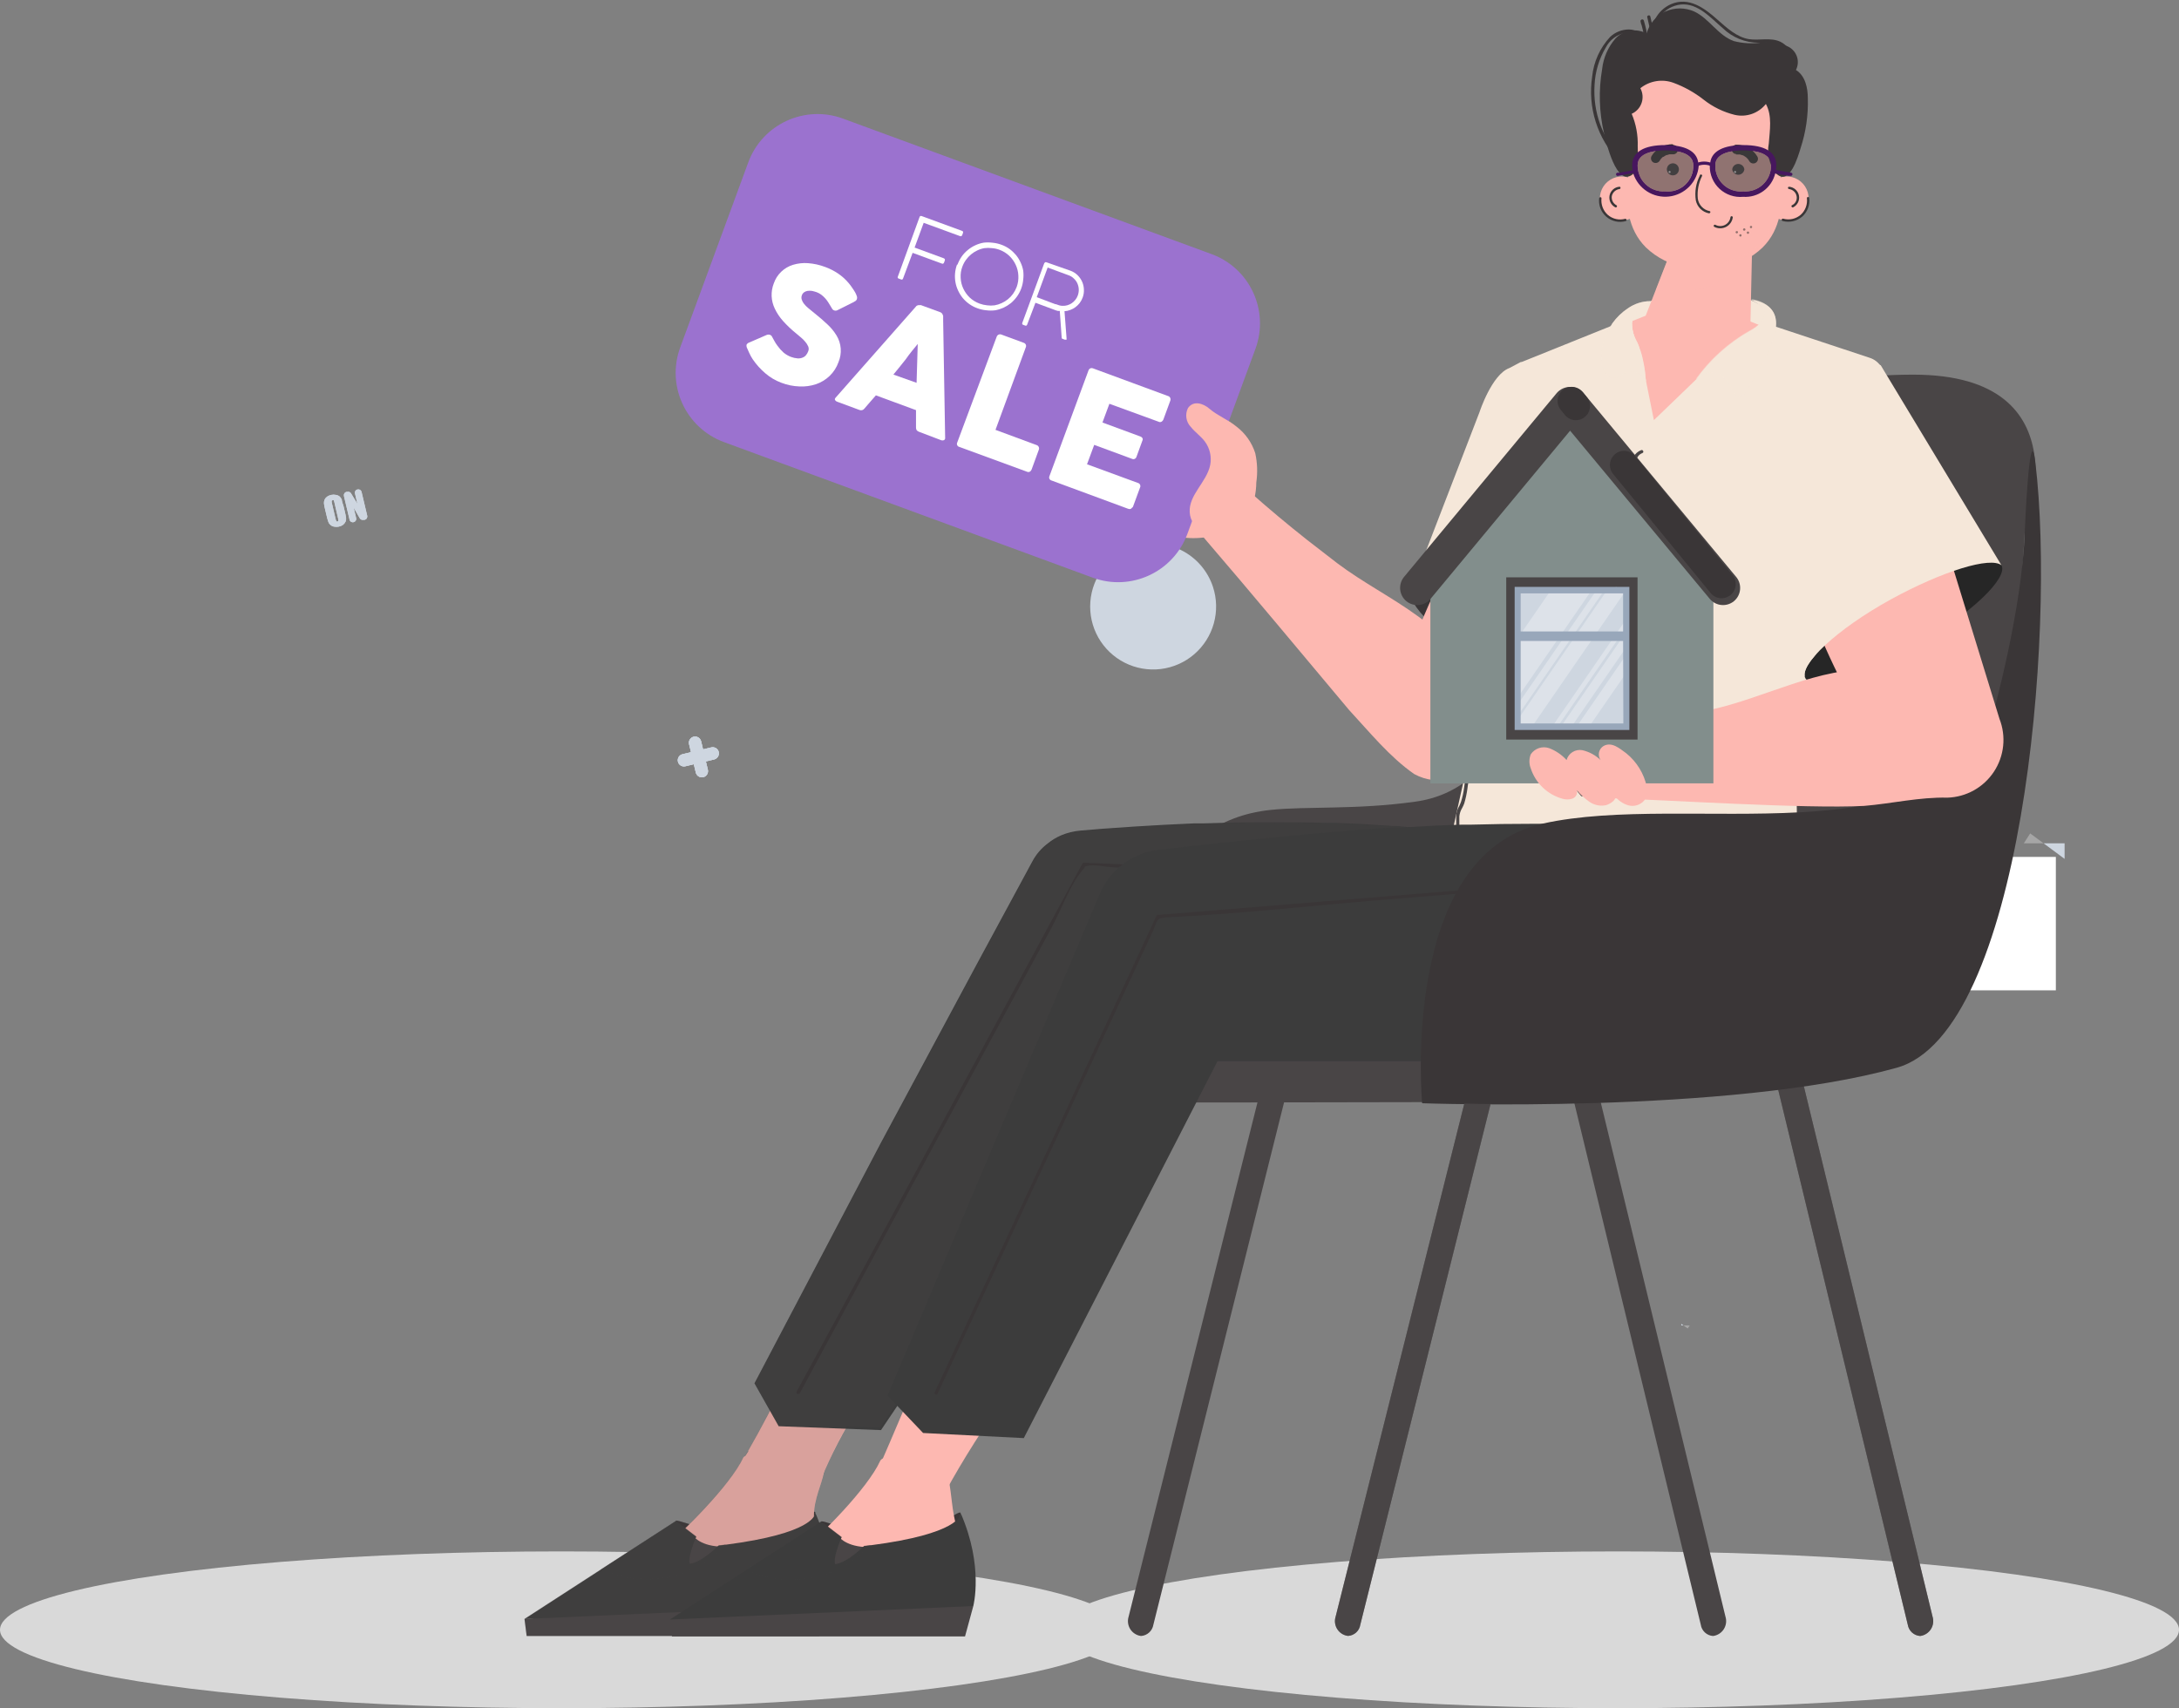<svg width="264" height="207" viewBox="0 0 264 207" fill="none" xmlns="http://www.w3.org/2000/svg">
<rect x="0" y="0" width="264" height="207" fill="#808080" stroke="none"/>
<ellipse cx="68" cy="197.5" rx="68" ry="9.5" fill="#D9D9D9"/>
<ellipse cx="196" cy="197.5" rx="68" ry="9.5" fill="#D9D9D9"/>
<path d="M146.96 71.12C147.43 72.554 147.465 74.095 147.06 75.548C146.654 77.002 145.827 78.303 144.683 79.286C143.538 80.27 142.128 80.892 140.63 81.073C139.132 81.255 137.613 80.989 136.267 80.308C134.92 79.627 133.806 78.562 133.064 77.248C132.323 75.933 131.988 74.429 132.102 72.924C132.216 71.419 132.773 69.982 133.704 68.794C134.634 67.606 135.896 66.721 137.33 66.25C138.282 65.937 139.286 65.815 140.285 65.891C141.285 65.966 142.259 66.238 143.153 66.69C144.048 67.142 144.844 67.766 145.497 68.526C146.15 69.287 146.647 70.168 146.96 71.12Z" fill="#CED6E0"/>
<path d="M149.41 48.15C149.335 49.657 148.814 51.108 147.915 52.32C147.015 53.532 145.776 54.449 144.355 54.956C142.933 55.464 141.394 55.538 139.93 55.171C138.466 54.803 137.145 54.009 136.132 52.89C135.119 51.772 134.461 50.377 134.241 48.885C134.021 47.392 134.248 45.867 134.894 44.503C135.541 43.139 136.577 41.998 137.872 41.223C139.167 40.448 140.663 40.075 142.17 40.15C144.191 40.251 146.089 41.151 147.446 42.651C148.804 44.151 149.51 46.129 149.41 48.15Z" fill="#CED6E0"/>
<path d="M149.41 48.15C149.335 49.657 148.814 51.108 147.915 52.32C147.015 53.532 145.776 54.449 144.355 54.956C142.933 55.464 141.394 55.538 139.93 55.171C138.466 54.803 137.145 54.009 136.132 52.89C135.119 51.772 134.461 50.377 134.241 48.885C134.021 47.392 134.248 45.867 134.894 44.503C135.541 43.139 136.577 41.998 137.872 41.223C139.167 40.448 140.663 40.075 142.17 40.15C144.191 40.251 146.089 41.151 147.446 42.651C148.804 44.151 149.51 46.129 149.41 48.15Z" fill="#CED6E0"/>
<path d="M149.41 48.15C149.335 49.657 148.814 51.108 147.915 52.32C147.015 53.532 145.776 54.449 144.355 54.956C142.933 55.464 141.394 55.538 139.93 55.171C138.466 54.803 137.145 54.009 136.132 52.89C135.119 51.772 134.461 50.377 134.241 48.885C134.021 47.392 134.248 45.867 134.894 44.503C135.541 43.139 136.577 41.998 137.872 41.223C139.167 40.448 140.663 40.075 142.17 40.15C144.191 40.251 146.089 41.151 147.446 42.651C148.804 44.151 149.51 46.129 149.41 48.15Z" fill="#CED6E0"/>
<path d="M87.08 91.12C87.125 91.315 87.092 91.52 86.987 91.69C86.882 91.861 86.714 91.983 86.52 92.03L85.52 92.27L85.76 93.27C85.806 93.464 85.773 93.667 85.671 93.837C85.568 94.007 85.403 94.13 85.21 94.18C85.014 94.225 84.808 94.19 84.637 94.083C84.466 93.976 84.345 93.806 84.3 93.61L84.06 92.61L83.06 92.85C82.963 92.876 82.861 92.883 82.761 92.869C82.662 92.855 82.566 92.822 82.479 92.77C82.393 92.718 82.318 92.65 82.258 92.568C82.199 92.487 82.157 92.394 82.134 92.296C82.111 92.198 82.108 92.096 82.125 91.997C82.143 91.898 82.18 91.803 82.235 91.719C82.289 91.634 82.36 91.561 82.444 91.505C82.527 91.448 82.621 91.409 82.72 91.39L83.72 91.15L83.48 90.15C83.443 89.959 83.481 89.762 83.586 89.599C83.692 89.435 83.857 89.32 84.046 89.275C84.235 89.231 84.434 89.262 84.601 89.362C84.768 89.462 84.889 89.623 84.94 89.81L85.18 90.81L86.18 90.57C86.372 90.525 86.575 90.557 86.743 90.66C86.912 90.763 87.033 90.928 87.08 91.12Z" fill="#CED6E0"/>
<path d="M41.41 60.54C41.348 60.396 41.256 60.266 41.14 60.16C41.01 60.057 40.854 59.991 40.69 59.97C40.509 59.931 40.321 59.931 40.14 59.97C39.953 60.007 39.776 60.082 39.62 60.19C39.491 60.286 39.389 60.414 39.324 60.561C39.259 60.709 39.234 60.87 39.25 61.03C39.288 61.296 39.342 61.56 39.41 61.82L39.56 62.45C39.615 62.718 39.689 62.982 39.78 63.24C39.832 63.39 39.926 63.521 40.05 63.62C40.174 63.728 40.327 63.797 40.49 63.82C40.671 63.859 40.859 63.859 41.04 63.82C41.227 63.783 41.404 63.709 41.56 63.6C41.691 63.495 41.797 63.361 41.87 63.21C41.929 63.068 41.95 62.913 41.93 62.76C41.891 62.491 41.837 62.224 41.77 61.96L41.62 61.33C41.49 60.96 41.41 60.69 41.41 60.54ZM40.93 62.67C40.972 62.806 40.995 62.948 41 63.09C40.996 63.116 40.985 63.141 40.967 63.161C40.949 63.181 40.926 63.194 40.9 63.2C40.873 63.211 40.843 63.212 40.816 63.203C40.788 63.194 40.765 63.175 40.75 63.15C40.693 63.029 40.653 62.901 40.63 62.77L40.23 61.05C40.193 60.937 40.176 60.819 40.18 60.7C40.191 60.679 40.206 60.661 40.225 60.647C40.244 60.633 40.267 60.624 40.29 60.62C40.31 60.605 40.335 60.597 40.36 60.597C40.385 60.597 40.41 60.605 40.43 60.62C40.476 60.726 40.51 60.837 40.53 60.95L40.93 62.67Z" fill="#CED6E0"/>
<path d="M43.81 59.62L44.49 62.49C44.514 62.597 44.495 62.71 44.438 62.803C44.38 62.897 44.287 62.964 44.18 62.99H44.04C43.955 63.009 43.866 63.001 43.785 62.967C43.704 62.933 43.636 62.875 43.59 62.8L42.85 61.51L43.15 62.78C43.162 62.833 43.163 62.887 43.154 62.94C43.145 62.993 43.126 63.044 43.097 63.089C43.068 63.135 43.031 63.174 42.987 63.205C42.943 63.236 42.893 63.258 42.84 63.27C42.788 63.283 42.734 63.286 42.681 63.278C42.628 63.27 42.578 63.252 42.532 63.224C42.486 63.196 42.447 63.159 42.415 63.115C42.384 63.072 42.362 63.022 42.35 62.97L41.67 60.1C41.646 59.993 41.665 59.88 41.723 59.787C41.781 59.693 41.873 59.626 41.98 59.6H42.09C42.173 59.577 42.261 59.583 42.341 59.615C42.42 59.648 42.487 59.706 42.53 59.78L43.3 61.05L43.01 59.8C42.995 59.748 42.992 59.694 42.999 59.64C43.006 59.587 43.025 59.535 43.053 59.489C43.081 59.443 43.118 59.403 43.163 59.373C43.207 59.342 43.257 59.321 43.31 59.31C43.364 59.297 43.419 59.294 43.473 59.303C43.527 59.311 43.579 59.331 43.626 59.359C43.672 59.388 43.713 59.426 43.745 59.471C43.776 59.516 43.799 59.566 43.81 59.62Z" fill="#CED6E0"/>
<path d="M87.08 91.12C87.125 91.315 87.092 91.52 86.987 91.69C86.882 91.861 86.714 91.983 86.52 92.03L85.52 92.27L85.76 93.27C85.806 93.464 85.773 93.667 85.671 93.837C85.568 94.007 85.403 94.13 85.21 94.18C85.014 94.225 84.808 94.19 84.637 94.083C84.466 93.976 84.345 93.806 84.3 93.61L84.06 92.61L83.06 92.85C82.963 92.876 82.861 92.883 82.761 92.869C82.662 92.855 82.566 92.822 82.479 92.77C82.393 92.718 82.318 92.65 82.258 92.568C82.199 92.487 82.157 92.394 82.134 92.296C82.111 92.198 82.108 92.096 82.125 91.997C82.143 91.898 82.18 91.803 82.235 91.719C82.289 91.634 82.36 91.561 82.444 91.505C82.527 91.448 82.621 91.409 82.72 91.39L83.72 91.15L83.48 90.15C83.443 89.959 83.481 89.762 83.586 89.599C83.692 89.435 83.857 89.32 84.046 89.275C84.235 89.231 84.434 89.262 84.601 89.362C84.768 89.462 84.889 89.623 84.94 89.81L85.18 90.81L86.18 90.57C86.372 90.525 86.575 90.557 86.743 90.66C86.912 90.763 87.033 90.928 87.08 91.12Z" fill="#CED6E0"/>
<path d="M87.08 91.12C87.125 91.315 87.092 91.52 86.987 91.69C86.882 91.861 86.714 91.983 86.52 92.03L85.52 92.27L85.76 93.27C85.806 93.464 85.773 93.667 85.671 93.837C85.568 94.007 85.403 94.13 85.21 94.18C85.014 94.225 84.808 94.19 84.637 94.083C84.466 93.976 84.345 93.806 84.3 93.61L84.06 92.61L83.06 92.85C82.963 92.876 82.861 92.883 82.761 92.869C82.662 92.855 82.566 92.822 82.479 92.77C82.393 92.718 82.318 92.65 82.258 92.568C82.199 92.487 82.157 92.394 82.134 92.296C82.111 92.198 82.108 92.096 82.125 91.997C82.143 91.898 82.18 91.803 82.235 91.719C82.289 91.634 82.36 91.561 82.444 91.505C82.527 91.448 82.621 91.409 82.72 91.39L83.72 91.15L83.48 90.15C83.443 89.959 83.481 89.762 83.586 89.599C83.692 89.435 83.857 89.32 84.046 89.275C84.235 89.231 84.434 89.262 84.601 89.362C84.768 89.462 84.889 89.623 84.94 89.81L85.18 90.81L86.18 90.57C86.372 90.525 86.575 90.557 86.743 90.66C86.912 90.763 87.033 90.928 87.08 91.12Z" fill="#CED6E0"/>
<path d="M41.41 60.54C41.348 60.396 41.256 60.266 41.14 60.16C41.01 60.057 40.854 59.991 40.69 59.97C40.509 59.931 40.321 59.931 40.14 59.97C39.953 60.007 39.776 60.082 39.62 60.19C39.491 60.286 39.389 60.414 39.324 60.561C39.259 60.709 39.234 60.87 39.25 61.03C39.288 61.296 39.342 61.56 39.41 61.82L39.56 62.45C39.615 62.718 39.689 62.982 39.78 63.24C39.832 63.39 39.926 63.521 40.05 63.62C40.174 63.728 40.327 63.797 40.49 63.82C40.671 63.859 40.859 63.859 41.04 63.82C41.227 63.783 41.404 63.709 41.56 63.6C41.691 63.495 41.797 63.361 41.87 63.21C41.929 63.068 41.95 62.913 41.93 62.76C41.891 62.491 41.837 62.224 41.77 61.96L41.62 61.33C41.49 60.96 41.41 60.69 41.41 60.54ZM40.93 62.67C40.972 62.806 40.995 62.948 41 63.09C40.996 63.116 40.985 63.141 40.967 63.161C40.949 63.181 40.926 63.194 40.9 63.2C40.873 63.211 40.843 63.212 40.816 63.203C40.788 63.194 40.765 63.175 40.75 63.15C40.693 63.029 40.653 62.901 40.63 62.77L40.23 61.05C40.193 60.937 40.176 60.819 40.18 60.7C40.191 60.679 40.206 60.661 40.225 60.647C40.244 60.633 40.267 60.624 40.29 60.62C40.31 60.605 40.335 60.597 40.36 60.597C40.385 60.597 40.41 60.605 40.43 60.62C40.476 60.726 40.51 60.837 40.53 60.95L40.93 62.67Z" fill="#CED6E0"/>
<path d="M43.31 59.32C43.257 59.331 43.207 59.352 43.163 59.383C43.118 59.413 43.081 59.453 43.053 59.499C43.025 59.545 43.006 59.597 42.999 59.65C42.992 59.704 42.995 59.758 43.01 59.81L43.3 61.06L42.53 59.79C42.487 59.716 42.42 59.658 42.341 59.625C42.261 59.593 42.173 59.587 42.09 59.61H41.98C41.873 59.636 41.781 59.703 41.723 59.797C41.665 59.89 41.646 60.003 41.67 60.11L42.35 62.98C42.362 63.032 42.384 63.082 42.415 63.125C42.447 63.169 42.486 63.206 42.532 63.234C42.578 63.262 42.628 63.28 42.681 63.288C42.734 63.296 42.788 63.294 42.84 63.28C42.946 63.256 43.039 63.191 43.097 63.099C43.155 63.007 43.174 62.896 43.15 62.79L42.85 61.52L43.59 62.81C43.636 62.885 43.704 62.943 43.785 62.977C43.866 63.011 43.955 63.019 44.04 63H44.18C44.287 62.974 44.38 62.907 44.438 62.813C44.495 62.72 44.514 62.608 44.49 62.5L43.81 59.63C43.799 59.577 43.776 59.526 43.745 59.481C43.713 59.436 43.672 59.398 43.626 59.369C43.579 59.34 43.527 59.321 43.473 59.313C43.419 59.304 43.364 59.307 43.31 59.32Z" fill="#CED6E0"/>
<path d="M247.59 102.19L250.14 104.08V102.19H247.59Z" fill="#CED6E0"/>
<path d="M203.7 160.42V160.62H203.97L203.7 160.42Z" fill="#CED6E0"/>
<path opacity="0.3" d="M245.2 102.19H247.59L245.97 100.99L245.2 102.19Z" fill="white"/>
<path opacity="0.3" d="M203.97 160.62L204.41 160.94L204.48 160.99L204.51 160.94L204.72 160.62H203.97Z" fill="white"/>
<path d="M249.08 103.84H205.37V120.01H249.08V103.84Z" fill="white"/>
<path d="M232.64 198.25C232.272 198.225 231.923 198.076 231.65 197.827C231.378 197.578 231.198 197.244 231.14 196.88L215 130.24H218.21L234.14 195.9C234.22 196.153 234.243 196.421 234.208 196.685C234.173 196.948 234.081 197.201 233.938 197.425C233.795 197.649 233.605 197.839 233.38 197.981C233.156 198.124 232.903 198.215 232.64 198.25Z" fill="#494546"/>
<g style="mix-blend-mode:multiply" opacity="0.5">
<path d="M232.64 198.25C232.272 198.225 231.923 198.076 231.65 197.827C231.378 197.578 231.198 197.244 231.14 196.88L215 130.24H218.21L234.14 195.9C234.22 196.153 234.243 196.421 234.208 196.685C234.173 196.948 234.081 197.201 233.938 197.425C233.795 197.649 233.605 197.839 233.38 197.981C233.156 198.124 232.903 198.215 232.64 198.25Z" fill="#494546"/>
</g>
<path d="M138.24 198.25C138.608 198.225 138.957 198.076 139.229 197.827C139.502 197.578 139.682 197.244 139.74 196.88L156.41 130.24H153.19L136.74 195.9C136.66 196.153 136.637 196.421 136.672 196.685C136.707 196.948 136.799 197.201 136.942 197.425C137.085 197.649 137.275 197.839 137.5 197.981C137.724 198.124 137.976 198.215 138.24 198.25Z" fill="#494546"/>
<path d="M245.31 64.5L243.68 90.5L232.1 109.61L204.65 110.3C203.17 112.3 187.17 124.91 179.78 130.68C177.55 132.43 176.1 133.55 176.1 133.55L148.49 133.6H137.43C137.43 133.34 137.08 130.9 136.96 127.27C136.96 126.53 136.88 125.74 136.9 124.91C137.29 112.52 140.99 99.53 153.9 98.15C158.36 97.68 164.3 98.15 171.43 97.15C193.28 94.28 184.14 45.4 231.81 45.4C252.86 45.4 245.31 64.5 245.31 64.5Z" fill="#494546"/>
<path d="M193.54 83.2C192.54 84.64 187.1 85.64 180.79 81.41C174.48 77.18 170.07 72.93 171.03 71.5C171.99 70.07 177.03 73.86 183.33 78.09C189.63 82.32 194.5 81.77 193.54 83.2Z" fill="#3A3637"/>
<path d="M201.94 55.96C196.49 64.84 185.36 82.58 179.71 91.33C179.324 92.044 178.802 92.674 178.171 93.185C177.541 93.696 176.817 94.077 176.039 94.307C175.261 94.537 174.445 94.61 173.638 94.523C172.832 94.436 172.051 94.19 171.34 93.8C168.34 91.71 165.96 88.74 163.46 86.05C157.58 79.05 151.78 72.05 145.84 65.14C145.197 64.385 144.863 63.414 144.905 62.424C144.946 61.433 145.36 60.494 146.063 59.795C146.766 59.095 147.707 58.687 148.698 58.651C149.689 58.615 150.658 58.954 151.41 59.6C153.663 61.6 155.996 63.553 158.41 65.46L162.03 68.26C168.17 72.89 176.34 75.56 178.68 83.73C178.68 83.73 168.79 84.99 168.86 84.96C172.95 70.74 180.38 58.18 189.96 47.06C196.1 40.31 206.63 48.19 201.96 55.96H201.94Z" fill="#FDB8B1"/>
<path d="M197.24 39.28C197.24 41.69 201.37 44.53 205.63 44.53C209.89 44.53 214.04 40.92 214.04 38.53C214.04 36.14 210.2 35.69 205.94 35.69C201.68 35.69 197.24 36.58 197.24 39.28Z" fill="#F5E7D9"/>
<path d="M81.88 184.32C81.88 183.95 85.93 185.91 90.68 185.91C95.43 185.91 98.78 182.57 98.78 183.3C98.78 184.75 94.56 188.94 89.78 188.94C85 188.94 81.88 185.76 81.88 184.32Z" fill="#3A3637"/>
<path d="M80.809 187.19C82.189 186.19 88.519 180.01 90.029 176.67C90.499 175.62 97.679 177 98.279 177C102.049 177 97.629 181.19 98.829 185.12C99.959 188.87 94.739 192.05 90.979 192.05C87.219 192.05 77.529 189.64 80.809 187.19Z" fill="#FDB8B1"/>
<path d="M83.909 186.02C83.909 186.02 84.629 187.27 87.169 187.41C89.71 187.55 83.24 190.99 83.24 190.99C83.24 190.99 82.68 186.89 83.909 186.02Z" fill="#494546"/>
<path d="M100.31 194.57L99.26 198.25H63.81L63.55 196.19C75.87 195.29 97.59 193.02 100.31 194.57Z" fill="#494546"/>
<path d="M100.3 194.56L63.55 196.19L72.71 190.26L81.88 184.33L84.34 186.22C83.16 189.03 83.58 189.5 83.58 189.5C85.03 189.34 87.07 187.29 87.07 187.29C87.36 187.29 87.65 187.21 87.91 187.19C98.49 185.82 98.78 183.57 98.78 183.33C101.59 189.76 100.3 194.56 100.3 194.56Z" fill="#3C3C3C"/>
<g style="mix-blend-mode:multiply" opacity="0.5">
<path d="M87.94 187.16C82.56 192.62 76.55 191.7 72.74 190.23L81.91 184.3L84.37 186.19C83.19 189 83.61 189.47 83.61 189.47C85.06 189.31 87.1 187.26 87.1 187.26L87.94 187.16Z" fill="#3C3C3C"/>
</g>
<path d="M207.55 198.25C207.183 198.227 206.834 198.078 206.563 197.828C206.292 197.579 206.114 197.244 206.06 196.88L189.91 130.24H193.13L209.05 195.9C209.13 196.153 209.153 196.421 209.118 196.685C209.083 196.948 208.991 197.201 208.848 197.425C208.705 197.649 208.515 197.839 208.29 197.981C208.066 198.124 207.814 198.215 207.55 198.25Z" fill="#494546"/>
<path d="M217.98 101.08C217.98 101.08 210.98 120.79 172.76 109.69L217.98 101.08Z" fill="#3A3637"/>
<path d="M211.77 53.25L194.92 49.7L200.5 35.4L203.08 28.78L203.09 28.76L203.11 28.67L212.29 29.45L211.77 53.25Z" fill="#FDB8B1"/>
<path d="M182.41 68.88L179.85 61.58L184.06 46C184.195 45.525 184.437 45.086 184.766 44.717C185.095 44.348 185.503 44.059 185.96 43.87C186.12 43.8 201.06 37.29 203.66 36.76C204.058 36.698 204.463 36.698 204.86 36.76C210.47 37.4 225.86 45.25 226.03 45.32C226.719 45.748 227.317 46.308 227.788 46.968C228.259 47.628 228.594 48.375 228.775 49.165C228.955 49.956 228.977 50.774 228.839 51.573C228.701 52.372 228.406 53.136 227.97 53.82L209.41 90.54L212.27 105.66C210.89 104.82 206.82 103.66 194.51 102.02C192.04 101.69 190.06 101.3 188.51 101.02C187.18 100.75 186.07 100.53 185.04 100.42C182.73 100.15 180.72 100.36 177.49 102.18L182.41 68.88Z" fill="#FDB8B1"/>
<path d="M90.63 175.85C97.26 164.27 102.09 151.72 107.47 139.53C113.151 127.25 119.819 115.451 127.41 104.25C128.26 103.039 129.421 102.079 130.771 101.471C132.121 100.864 133.61 100.632 135.08 100.8C141.5 101.553 147.947 102.123 154.42 102.51L164.13 103.04C170.79 103.3 186.62 103.32 193.48 103.26C199.2 103.8 207.59 102.73 212.59 106.52L215.12 108.34C216.422 109.271 217.527 110.45 218.372 111.81C219.217 113.169 219.786 114.681 220.045 116.261C220.304 117.84 220.249 119.455 219.883 121.013C219.516 122.571 218.846 124.042 217.91 125.34C213.62 131.56 205.85 130.7 199.39 130.04C176.76 128.04 153.87 125.48 132.85 116.14L140.57 112.34C135.898 124.869 129.503 136.686 121.57 147.45C117.96 152.1 112.47 158.63 108.98 163.27C104.98 168.67 101.31 174.27 98.98 180.53C98.762 181.121 98.429 181.662 98.001 182.124C97.574 182.586 97.059 182.959 96.487 183.222C95.915 183.485 95.296 183.633 94.667 183.656C94.038 183.68 93.41 183.579 92.82 183.36C92.117 183.087 91.487 182.654 90.979 182.097C90.471 181.539 90.099 180.872 89.891 180.146C89.684 179.421 89.647 178.657 89.784 177.916C89.921 177.174 90.228 176.474 90.68 175.87L90.63 175.85Z" fill="#FDB8B1"/>
<path d="M217.47 124.31H204.6H203.5H196.5H195.41H188.34H187.27H180.27H179.2H172.2H171.13H164.06H163.01H155.95H154.81H147.81H146.74H140.17L137.39 128.22L131.39 136.7L106.74 173.3L94.34 172.83L91.41 167.63L106.74 138.46L118.55 116.46L125.07 104.4C125.521 103.545 126.156 102.8 126.93 102.22C127.43 101.81 127.986 101.474 128.58 101.22C129.326 100.91 130.115 100.718 130.92 100.65C132.65 100.49 134.44 100.36 136.22 100.25L137.32 100.17C139.74 100.02 142.18 99.88 144.62 99.78C144.99 99.78 145.36 99.78 145.72 99.78C148.11 99.7 150.5 99.65 152.86 99.65C153.23 99.65 153.6 99.65 153.94 99.65C156.33 99.65 158.67 99.65 160.94 99.73H161.99C164.35 99.81 166.63 99.94 168.84 100.1C168.98 100.089 169.12 100.089 169.26 100.1C169.461 100.105 169.662 100.125 169.86 100.16C172.174 100.34 174.38 100.583 176.48 100.89C176.816 100.926 177.15 100.98 177.48 101.05C179.604 101.364 181.707 101.802 183.78 102.36C184.09 102.44 184.41 102.52 184.72 102.62C185.54 102.86 186.3 103.12 187.01 103.39L191.91 102.39L193.12 102.15L201.12 100.52L201.98 100.34L202.35 100.26L210.35 98.63L211.54 98.4L215.29 97.64L215.6 101.64V101.74L215.74 103.29L215.87 104.92L217.47 124.31Z" fill="#3C3C3C"/>
<g style="mix-blend-mode:multiply" opacity="0.2">
<path d="M216.27 109.4L215.92 104.97L215.79 103.34L215.65 101.79V101.69L215.34 97.69L211.59 98.45L210.4 98.68L202.4 100.31L202.03 100.39L201.17 100.57L193.17 102.2L191.96 102.44L187.83 103.28H186.59C186.01 103.07 185.42 102.86 184.77 102.67C184.46 102.57 184.14 102.49 183.83 102.41C181.758 101.851 179.654 101.414 177.53 101.1C177.2 101.029 176.866 100.976 176.53 100.94C174.43 100.627 172.224 100.383 169.91 100.21C169.712 100.175 169.511 100.155 169.31 100.15C169.17 100.139 169.03 100.139 168.89 100.15C166.68 99.99 164.4 99.86 162.04 99.78H160.99C158.68 99.7 156.34 99.67 153.99 99.7C153.65 99.7 153.28 99.7 152.91 99.7C150.55 99.7 148.16 99.7 145.77 99.83C145.41 99.83 145.04 99.83 144.67 99.83C142.23 99.93 139.79 100.07 137.37 100.22L136.27 100.3C134.49 100.41 132.7 100.54 130.97 100.7C130.165 100.767 129.376 100.96 128.63 101.27C128.036 101.523 127.48 101.86 126.98 102.27C126.206 102.85 125.571 103.594 125.12 104.45L118.63 116.5L106.82 138.5L91.41 167.63L93.29 170.91C92.42 172.57 91.53 174.22 90.6 175.85C90.464 176.045 90.347 176.253 90.25 176.47C90.146 176.505 90.058 176.576 90 176.67C89 178.89 85.89 182.32 83.5 184.67C82.5 184.37 81.85 184.15 81.85 184.3L72.68 190.23L63.53 196.16L63.79 198.22H99.24L100.29 194.54C100.29 194.54 101.58 189.74 98.77 183.31C98.765 183.431 98.727 183.548 98.66 183.65C98.714 183.532 98.751 183.408 98.77 183.28C98.77 183.2 98.72 183.18 98.63 183.19C98.75 181.37 99.63 179.65 99.79 178.48C100.611 176.548 101.543 174.665 102.58 172.84L106.65 173L131.31 136.4L137.31 127.92L140.09 124.01H146.66H147.73H154.73H157.02C170.86 127.22 185.11 128.68 199.26 129.95C205.72 130.61 213.49 131.47 217.78 125.25C219.483 122.87 220.267 119.955 219.99 117.043C219.712 114.13 218.391 111.416 216.27 109.4Z" fill="#494546"/>
</g>
<path d="M106.04 178.88C115.71 156.71 125.19 131.79 135.1 109.72C135.729 108.387 136.747 107.276 138.019 106.531C139.292 105.787 140.76 105.445 142.23 105.55C147.97 105.9 153.7 106.23 159.45 106.35C176.05 106.63 194.7 106.35 211.31 105.83C222.31 105.72 223.88 121.55 213.1 123.6C198.01 126.49 181.89 127.17 166.57 126.89C157.77 127.19 149.57 123.21 141.04 121.71L149.77 116.61C146.611 122.023 144.084 127.78 142.24 133.77C136.9 152.22 122.24 165.69 113.66 182.46C111.18 187.17 104 183.85 106.04 178.88Z" fill="#FDB8B1"/>
<g style="mix-blend-mode:multiply" opacity="0.5">
<path d="M209.41 32.53C209.25 34.39 205.7 35.59 201.49 35.23C201.2 35.23 200.91 35.17 200.62 35.14L203.15 28.65L203.96 28.79C207.21 29.45 209.52 30.97 209.41 32.53Z" fill="#FDB8B1"/>
</g>
<path d="M96.859 168.91L120.859 124.52L127.459 112.31C128.609 110.17 129.619 107.25 131.199 105.39C131.709 104.78 131.199 105.11 131.619 104.96C132.469 104.69 134.039 105.07 134.929 105.11L149.129 105.73L176.679 106.94C176.929 106.94 176.929 106.55 176.679 106.54L131.319 104.54C131.285 104.536 131.251 104.543 131.22 104.559C131.19 104.575 131.165 104.6 131.149 104.63C121.063 123.297 110.969 141.964 100.869 160.63L96.519 168.63C96.399 168.86 96.739 169.06 96.859 168.83V168.91Z" fill="#3A3637"/>
<path d="M185.229 79.07V79.49C184.589 79 183.949 78.55 183.229 78.09C176.939 73.88 171.899 70.09 170.939 71.51L179.249 49.95C179.249 49.95 180.729 45.39 182.869 44.6L184.329 43.83L189.579 58.45L185.229 79.07Z" fill="#F5E7D9"/>
<path d="M228.23 46.4C226.92 50.97 223.9 61.6 221.35 72.89C220.35 77.38 219.41 81.97 218.65 86.33C217.608 92.272 217.413 98.333 218.07 104.33C211.43 105.27 202.45 110.02 196.62 113.22C196.305 113.363 195.966 113.441 195.62 113.45C195.275 113.458 194.932 113.398 194.611 113.271C194.29 113.144 193.998 112.953 193.752 112.711C193.506 112.469 193.311 112.179 193.18 111.86L189.64 103.49L183.71 110.99C183.388 111.393 182.955 111.693 182.465 111.853C181.974 112.013 181.447 112.026 180.95 111.89C178.17 111.12 174.95 110.23 174.26 108.53C174.26 108.53 178.8 87.97 179.09 86.61C179.51 84.87 182.45 68.91 182.45 68.91L179.88 61.62L184.38 43.86L195.18 39.51L197.88 38.51C197.78 38.726 197.728 38.962 197.73 39.2C197.727 39.984 197.934 40.754 198.33 41.43C198.438 41.638 198.525 41.855 198.59 42.08L199.41 46.08C199.412 46.169 199.429 46.257 199.46 46.34L200.38 50.91L205.57 45.91L210.64 41.03C211.06 40.734 211.497 40.464 211.95 40.22C212.528 39.937 213.039 39.535 213.45 39.04L215.16 39.59L226.47 43.34C227.1 43.527 227.634 43.949 227.962 44.518C228.289 45.088 228.385 45.761 228.23 46.4Z" fill="#F5E7D9"/>
<path d="M179.769 83.4C179.769 83.65 179.84 83.85 179.85 84.06C179.815 84.735 179.623 85.392 179.29 85.98C179.061 86.443 178.883 86.929 178.76 87.43C178.48 88.73 178.26 90.11 178.05 91.43C177.9 92.48 177.719 93.57 177.519 94.6C177.459 94.88 177.43 95.14 177.39 95.43C177.318 96.021 177.191 96.603 177.01 97.17C176.95 97.35 176.86 97.52 176.79 97.69C176.57 98.046 176.446 98.452 176.429 98.87C176.429 98.87 176.429 98.87 176.429 105.87L173.83 112.72C173.69 113.17 174.12 113.19 174.22 112.81L176.809 105.98V105.93C176.809 105.93 176.809 99.02 176.809 98.93C176.844 98.576 176.957 98.235 177.14 97.93C177.24 97.75 177.327 97.563 177.399 97.37C177.577 96.775 177.708 96.166 177.79 95.55C177.818 95.278 177.862 95.007 177.92 94.74C178.12 93.68 178.3 92.62 178.44 91.58C178.66 90.23 178.87 88.88 179.16 87.58C179.282 87.107 179.453 86.648 179.67 86.21C180.007 85.567 180.198 84.856 180.23 84.13C180.225 83.892 180.205 83.655 180.17 83.42C180.054 83.025 180.054 82.605 180.17 82.21C180.281 82.029 180.409 81.859 180.55 81.7C180.6 81.616 180.66 81.539 180.73 81.47C181.02 81.079 181.181 80.607 181.19 80.12C181.19 79.79 180.87 79.73 180.83 80.05C180.813 80.474 180.666 80.882 180.41 81.22C180.358 81.303 180.297 81.38 180.23 81.45C180.07 81.637 179.933 81.842 179.82 82.06C179.672 82.492 179.655 82.958 179.769 83.4Z" fill="#494546"/>
<path d="M218.65 126.57L202.35 128.09L201.19 128.23L197.19 128.59H192.86H185.8H176.61H169.61H160.4H153.33H147.51L124.04 174.27L111.84 173.65L107.53 169.12L133.33 108.12C133.969 106.709 134.968 105.49 136.226 104.586C137.485 103.682 138.959 103.125 140.5 102.97C141.34 102.87 142.18 102.76 143.02 102.69C143.39 102.63 143.78 102.61 144.15 102.55C146.8 102.27 149.32 101.98 151.71 101.74C152.1 101.74 152.47 101.66 152.84 101.64C155.46 101.35 157.96 101.11 160.32 100.93C160.69 100.87 161.08 100.85 161.45 100.82C164.05 100.59 166.51 100.4 168.82 100.27C168.98 100.255 169.141 100.255 169.3 100.27C169.51 100.27 169.74 100.27 169.95 100.27C172.5 100.11 174.95 99.98 177.22 99.93C177.59 99.93 177.96 99.93 178.3 99.93C180.79 99.86 183.13 99.83 185.41 99.83C185.81 99.83 186.18 99.83 186.52 99.83C188.88 99.83 191.19 99.9 193.45 100.01C193.79 100.01 194.13 100.01 194.45 100.09C196.71 100.19 198.97 100.32 201.25 100.51C201.49 100.51 201.75 100.56 201.98 100.56C202.086 100.575 202.194 100.575 202.3 100.56C204.45 100.74 206.68 100.95 208.99 101.16C209.31 101.16 209.65 101.21 209.99 101.27C211.8 101.42 213.67 101.61 215.63 101.82V101.92L215.82 103.39L216 104.91L218.65 126.57Z" fill="#3C3C3C"/>
<path d="M191.81 96.12C188.27 92.06 192.9 88.49 193.81 84.44C194.111 82.656 194.05 80.83 193.63 79.07C193.15 76.37 193.85 74.74 195.08 72.4C195.683 71.379 195.975 70.204 195.92 69.02C195.75 66.71 194.69 64.89 196.16 62.7C196.86 61.7 197.98 60.9 198.41 59.7C198.84 58.5 197.31 55.56 198.99 54.9C199.22 54.81 199.06 54.45 198.83 54.55C198.441 54.7 198.118 54.984 197.918 55.35C197.719 55.716 197.655 56.142 197.74 56.55C197.83 57.99 198.53 59.01 197.58 60.44C197.08 61.19 196.38 61.79 195.85 62.52C195.433 63.069 195.142 63.703 194.997 64.377C194.852 65.051 194.856 65.748 195.01 66.42C195.35 67.58 195.529 68.781 195.54 69.99C195.38 71.45 194.45 72.65 193.81 73.91C193.067 75.322 192.824 76.943 193.12 78.51C193.55 81.32 193.97 83.77 192.75 86.51C191.9 88.39 190.35 90.01 190.1 92.14C190.023 92.919 190.112 93.705 190.362 94.446C190.612 95.188 191.017 95.867 191.55 96.44C191.72 96.63 192.02 96.38 191.86 96.19L191.81 96.12Z" fill="#494546"/>
<g style="mix-blend-mode:multiply">
<path d="M221.409 72.89C220.409 77.37 219.409 81.96 218.689 86.34L211.689 67.6L221.409 72.89Z" fill="#F5E7D9"/>
</g>
<g style="mix-blend-mode:multiply">
<path d="M180.94 77L182.45 68.88L180.77 64.09L184.75 69.21L180.94 77Z" fill="#F5E7D9"/>
</g>
<path d="M172.3 133.69C172.3 133.69 169.52 103.69 186.93 99.8C204.34 95.91 234.41 104.4 241.41 86.75C241.41 86.75 244.98 74.03 245.31 64.45C245.31 64.45 245.9 50.28 246.6 56.06C249.11 76.88 244.94 125.17 229.8 129.39C209.48 135.05 172.3 133.69 172.3 133.69Z" fill="#3A3637"/>
<path d="M113.59 168.91L135.07 122.75C136.57 119.53 138.066 116.31 139.56 113.09C140.32 111.46 139.97 111.24 141.51 111.16C150.39 110.73 159.29 109.71 168.16 108.99L193.41 106.94C193.66 106.94 193.66 106.52 193.41 106.54L140.29 110.87C140.256 110.87 140.223 110.877 140.193 110.893C140.163 110.909 140.138 110.932 140.12 110.96C132.313 127.78 124.49 144.593 116.65 161.4C115.523 163.84 114.39 166.277 113.25 168.71C113.15 168.94 113.49 169.14 113.59 168.91Z" fill="#3A3637"/>
<path d="M180.59 133.79L164.81 196.88C164.756 197.243 164.578 197.577 164.307 197.824C164.035 198.072 163.687 198.219 163.32 198.24C163.058 198.208 162.805 198.119 162.581 197.978C162.357 197.838 162.166 197.65 162.023 197.427C161.88 197.205 161.787 196.954 161.752 196.691C161.717 196.429 161.74 196.162 161.82 195.91L177.41 133.74C178.23 133.77 179.31 133.79 180.59 133.79Z" fill="#494546"/>
<g style="mix-blend-mode:multiply" opacity="0.5">
<path d="M180.59 133.79L164.81 196.88C164.756 197.243 164.578 197.577 164.307 197.824C164.035 198.072 163.687 198.219 163.32 198.24C163.058 198.208 162.805 198.119 162.581 197.978C162.357 197.838 162.166 197.65 162.023 197.427C161.88 197.205 161.787 196.954 161.752 196.691C161.717 196.429 161.74 196.162 161.82 195.91L177.41 133.74C178.23 133.77 179.31 133.79 180.59 133.79Z" fill="#494546"/>
</g>
<path d="M99.49 184.4C99.49 184.04 103.49 186 108.29 186C113.09 186 116.39 182.66 116.39 183.39C116.39 184.84 112.17 189.03 107.39 189.03C102.61 189.03 99.49 185.82 99.49 184.4Z" fill="#3A3637"/>
<path d="M97.91 187.19C99.28 186.19 105.12 180.39 106.63 177.05C107.1 176 111.46 176.67 112.07 176.67C115.83 176.67 114.73 181.19 115.92 185.12C117.06 188.87 111.84 192.05 108.07 192.05C104.3 192.05 94.63 189.64 97.91 187.19Z" fill="#FDB8B1"/>
<path d="M101.519 186.08C101.519 186.08 102.239 187.32 104.779 187.47C107.319 187.62 100.859 191.04 100.859 191.04C100.859 191.04 100.289 186.95 101.519 186.08Z" fill="#494546"/>
<path d="M117.92 194.63L116.92 198.3H81.41L81.14 196.3C93.49 195.4 115.2 193.08 117.92 194.63Z" fill="#494546"/>
<path d="M117.92 194.62L81.17 196.25L90.33 190.32L99.49 184.39L101.96 186.28C100.77 189.08 101.19 189.56 101.19 189.56C102.64 189.4 104.69 187.35 104.69 187.35C104.97 187.35 105.26 187.27 105.53 187.25C116.1 185.88 116.41 183.62 116.41 183.4C119.2 189.82 117.92 194.62 117.92 194.62Z" fill="#3C3C3C"/>
<g style="mix-blend-mode:multiply" opacity="0.5">
<path d="M105.55 187.22C100.16 192.68 94.15 191.76 90.35 190.29L99.51 184.36L101.98 186.25C100.79 189.05 101.21 189.53 101.21 189.53C102.66 189.37 104.71 187.32 104.71 187.32L105.55 187.22Z" fill="#3C3C3C"/>
</g>
<path d="M218.72 82.17C219.55 83.69 225.46 81.77 232.13 78.12C238.8 74.47 243.32 70.02 242.49 68.5C241.66 66.98 235.78 68.98 229.12 72.63C222.46 76.28 217.89 80.66 218.72 82.17Z" fill="#262626"/>
<path d="M230.95 50.4C234.31 61.23 238.95 76.45 242.25 87.11C242.659 88.154 242.811 89.281 242.694 90.396C242.576 91.511 242.193 92.582 241.575 93.518C240.958 94.454 240.125 95.228 239.146 95.775C238.167 96.322 237.071 96.625 235.95 96.66C232.54 96.58 229.21 97.38 225.84 97.66C218.67 98.03 202.08 96.94 194.72 96.71C193.592 96.651 192.528 96.165 191.745 95.351C190.962 94.537 190.518 93.456 190.502 92.326C190.487 91.197 190.902 90.104 191.663 89.269C192.424 88.434 193.474 87.919 194.6 87.83C197.99 87.586 201.36 87.121 204.69 86.44C211.49 85.66 217.84 81.77 224.69 81.18C226.38 81.18 228.14 82.07 229.87 82.46C231.566 82.701 233.295 82.579 234.94 82.1L228.46 91.91C221.08 80.44 215.86 67.67 214.46 54C213.28 43.73 227.82 40.63 230.98 50.4H230.95Z" fill="#FDB8B1"/>
<path d="M242.49 68.5C241.16 67.43 235.41 69.18 229.13 72.61C222.48 76.27 217.91 80.61 218.74 82.16L208.03 62.07L214.41 40.26L227.86 44.26L242.49 68.5Z" fill="#F5E7D9"/>
<path d="M199.49 46.4C199.419 46.187 199.379 45.965 199.37 45.74C199.319 45.067 199.223 44.399 199.08 43.74C198.925 42.941 198.67 42.165 198.32 41.43C197.941 40.739 197.735 39.967 197.72 39.18C197.783 38.562 198.067 37.986 198.52 37.56C198.945 37.15 199.418 36.794 199.93 36.5C198.971 36.508 198.038 36.804 197.25 37.35C196.515 37.837 195.874 38.454 195.36 39.17C194.56 40.393 194.092 41.802 194 43.26C193.958 43.846 194.071 44.432 194.33 44.96C194.44 45.19 194.6 45.392 194.8 45.55C194.969 45.674 195.166 45.755 195.373 45.785C195.581 45.814 195.793 45.792 195.99 45.72C196.258 45.58 196.518 45.426 196.77 45.26C197.022 45.144 197.295 45.081 197.572 45.076C197.85 45.072 198.125 45.124 198.381 45.232C198.636 45.339 198.867 45.498 199.058 45.699C199.249 45.9 199.396 46.139 199.49 46.4Z" fill="#F5E7D9"/>
<path d="M205.47 46.01C207.175 43.61 209.383 41.61 211.94 40.15C216.03 37.9 212.11 36.33 212.11 36.33C212.11 36.33 216.11 36.53 214.99 40.48C214.09 43.77 212.86 44.93 211.59 47.48C211.26 48.14 210.21 48.24 209.95 47.55C209.41 46.01 207.91 44.15 205.47 46.01Z" fill="#F5E7D9"/>
<g style="mix-blend-mode:multiply" opacity="0.5">
<path d="M199.41 46.04C199.412 46.129 199.429 46.217 199.46 46.3C199.364 46.046 199.216 45.816 199.025 45.623C198.834 45.43 198.605 45.279 198.353 45.18C198.1 45.081 197.83 45.036 197.559 45.048C197.288 45.06 197.022 45.129 196.78 45.25C196.49 45.38 196.28 45.59 195.99 45.72C195.793 45.789 195.583 45.809 195.377 45.777C195.171 45.746 194.977 45.664 194.81 45.54C194.602 45.382 194.44 45.171 194.34 44.93C194.08 44.41 193.963 43.83 194 43.25C194.088 41.914 194.493 40.619 195.18 39.47C195.23 39.37 195.31 39.26 195.36 39.16C195.869 38.442 196.51 37.828 197.25 37.35C198.034 36.796 198.969 36.492 199.93 36.48C199.414 36.781 198.937 37.143 198.51 37.56C198.234 37.824 198.019 38.145 197.88 38.5C197.78 38.716 197.728 38.952 197.73 39.19C197.727 39.974 197.934 40.743 198.33 41.42C198.438 41.627 198.525 41.845 198.59 42.07C198.817 42.601 198.975 43.159 199.06 43.73C199.222 44.386 199.329 45.056 199.38 45.73C199.377 45.834 199.387 45.938 199.41 46.04Z" fill="#F5E7D9"/>
</g>
<g style="mix-blend-mode:multiply" opacity="0.5">
<path d="M215.16 39.53C215.151 39.849 215.097 40.166 215 40.47C214.11 43.78 212.87 44.93 211.59 47.47C211.27 48.12 210.22 48.23 209.96 47.47C209.35 45.92 207.91 44.06 205.47 45.92L205.57 45.76C206.96 43.849 208.677 42.197 210.64 40.88C211.06 40.584 211.497 40.314 211.95 40.07C212.528 39.787 213.039 39.385 213.45 38.89C214.71 37.28 212.11 36.23 212.11 36.23C212.11 36.23 215.41 36.51 215.16 39.53Z" fill="#F5E7D9"/>
</g>
<path d="M199.14 23.78C199.192 24.303 199.088 24.829 198.842 25.293C198.595 25.757 198.217 26.137 197.755 26.387C197.292 26.636 196.766 26.742 196.243 26.693C195.72 26.644 195.224 26.441 194.816 26.11C194.408 25.778 194.108 25.334 193.952 24.832C193.797 24.33 193.793 23.794 193.942 23.29C194.091 22.786 194.386 22.338 194.79 22.002C195.193 21.665 195.687 21.456 196.21 21.4C196.913 21.333 197.614 21.544 198.162 21.99C198.711 22.435 199.062 23.078 199.14 23.78Z" fill="#FDB8B1"/>
<path d="M196.2 22.63C195.914 22.653 195.643 22.768 195.428 22.959C195.213 23.149 195.066 23.405 195.009 23.686C194.953 23.968 194.99 24.26 195.114 24.519C195.239 24.778 195.445 24.989 195.7 25.12C195.86 25.2 196 24.96 195.84 24.87C195.644 24.765 195.485 24.602 195.384 24.404C195.284 24.205 195.248 23.98 195.28 23.76C195.329 23.542 195.443 23.343 195.607 23.191C195.772 23.04 195.978 22.941 196.2 22.91C196.38 22.91 196.38 22.61 196.2 22.63Z" fill="#3A3637"/>
<path d="M193.75 24.02C193.699 24.439 193.753 24.864 193.906 25.257C194.059 25.65 194.307 25.999 194.628 26.273C194.949 26.547 195.332 26.738 195.744 26.828C196.156 26.918 196.584 26.905 196.99 26.79C197.019 26.773 197.042 26.747 197.054 26.716C197.067 26.685 197.069 26.651 197.06 26.619C197.05 26.587 197.031 26.558 197.003 26.539C196.976 26.519 196.943 26.509 196.91 26.51C196.543 26.614 196.156 26.624 195.784 26.54C195.412 26.456 195.067 26.281 194.78 26.03C194.507 25.779 194.297 25.467 194.167 25.119C194.037 24.772 193.99 24.399 194.03 24.03C194.03 23.85 193.77 23.85 193.75 24.03V24.02Z" fill="#3A3637"/>
<path d="M213.82 23.78C213.768 24.303 213.871 24.829 214.118 25.293C214.364 25.757 214.743 26.138 215.205 26.387C215.667 26.636 216.193 26.743 216.716 26.693C217.239 26.644 217.736 26.441 218.144 26.11C218.551 25.779 218.852 25.334 219.007 24.832C219.163 24.33 219.166 23.794 219.017 23.29C218.868 22.786 218.573 22.338 218.17 22.002C217.766 21.665 217.272 21.456 216.75 21.4C216.046 21.33 215.344 21.541 214.795 21.987C214.246 22.433 213.896 23.077 213.82 23.78Z" fill="#FDB8B1"/>
<path d="M216.76 22.91C216.981 22.939 217.188 23.037 217.351 23.189C217.515 23.341 217.626 23.541 217.67 23.76C217.716 23.981 217.685 24.211 217.583 24.413C217.482 24.614 217.315 24.776 217.11 24.87C216.95 24.96 217.11 25.2 217.26 25.12C217.515 24.989 217.721 24.778 217.846 24.519C217.971 24.26 218.007 23.968 217.951 23.686C217.894 23.405 217.747 23.149 217.532 22.959C217.318 22.768 217.046 22.653 216.76 22.63C216.58 22.63 216.58 22.89 216.76 22.91Z" fill="#3A3637"/>
<path d="M218.92 24.02C218.963 24.388 218.918 24.761 218.79 25.109C218.661 25.456 218.452 25.769 218.18 26.02C217.891 26.271 217.544 26.446 217.17 26.53C216.797 26.614 216.408 26.604 216.04 26.5C216.003 26.491 215.963 26.497 215.93 26.516C215.898 26.536 215.874 26.568 215.865 26.605C215.855 26.642 215.861 26.681 215.881 26.714C215.901 26.747 215.933 26.771 215.97 26.78C216.38 26.89 216.81 26.9 217.225 26.808C217.639 26.715 218.025 26.524 218.35 26.25C218.661 25.972 218.9 25.624 219.048 25.234C219.196 24.844 219.248 24.424 219.2 24.01C219.2 23.83 218.9 23.83 218.92 24.01V24.02Z" fill="#3A3637"/>
<path d="M199.41 29.98C197.21 27.79 196.93 24.71 197.21 21.92C197.28 21.28 197.87 9.12 197.87 6.3C197.87 6.36 215.1 6.36 215.1 6.3C215.1 9.12 215.7 21.3 215.76 21.92C216.05 24.71 215.76 27.79 213.56 29.98C212.223 31.271 210.518 32.113 208.68 32.39L208.25 32.46H208.15H207.93C206.972 32.553 206.008 32.553 205.05 32.46H204.82H204.73L204.29 32.39C202.454 32.11 200.749 31.268 199.41 29.98Z" fill="#FDB8B1"/>
<g style="mix-blend-mode:multiply" opacity="0.5">
<path d="M210.56 28.09C210.566 28.108 210.569 28.127 210.567 28.145C210.566 28.164 210.561 28.182 210.553 28.199C210.544 28.216 210.533 28.231 210.518 28.243C210.504 28.255 210.488 28.264 210.47 28.27C210.435 28.283 210.397 28.282 210.363 28.267C210.33 28.252 210.303 28.224 210.29 28.19C210.282 28.172 210.278 28.153 210.278 28.134C210.279 28.115 210.283 28.096 210.292 28.079C210.301 28.061 210.313 28.046 210.328 28.035C210.343 28.023 210.361 28.014 210.38 28.01C210.414 27.997 210.452 27.998 210.486 28.013C210.52 28.028 210.546 28.056 210.56 28.09Z" fill="#262626"/>
</g>
<g style="mix-blend-mode:multiply" opacity="0.5">
<path d="M211 28.48C211.008 28.516 211.003 28.553 210.987 28.586C210.97 28.619 210.943 28.645 210.91 28.66C210.892 28.666 210.873 28.669 210.855 28.668C210.836 28.667 210.817 28.662 210.801 28.653C210.784 28.645 210.769 28.633 210.757 28.619C210.745 28.605 210.735 28.588 210.73 28.57C210.717 28.536 210.718 28.497 210.733 28.464C210.748 28.43 210.775 28.404 210.81 28.39C210.847 28.377 210.888 28.379 210.923 28.396C210.959 28.413 210.986 28.443 211 28.48Z" fill="#262626"/>
</g>
<g style="mix-blend-mode:multiply" opacity="0.5">
<path d="M211.46 27.76C211.468 27.777 211.472 27.795 211.472 27.814C211.473 27.833 211.469 27.851 211.461 27.868C211.454 27.885 211.442 27.901 211.428 27.913C211.414 27.925 211.398 27.934 211.38 27.94C211.363 27.949 211.343 27.954 211.324 27.955C211.304 27.956 211.285 27.953 211.266 27.946C211.248 27.939 211.232 27.928 211.218 27.914C211.204 27.9 211.193 27.884 211.186 27.865C211.179 27.847 211.176 27.828 211.177 27.808C211.178 27.788 211.183 27.769 211.192 27.752C211.201 27.734 211.213 27.719 211.228 27.706C211.243 27.694 211.261 27.685 211.28 27.68C211.297 27.672 211.315 27.668 211.334 27.668C211.353 27.667 211.371 27.671 211.388 27.679C211.405 27.686 211.421 27.698 211.433 27.712C211.445 27.726 211.455 27.742 211.46 27.76Z" fill="#262626"/>
</g>
<g style="mix-blend-mode:multiply" opacity="0.5">
<path d="M211.91 28.15C211.916 28.168 211.919 28.186 211.918 28.205C211.917 28.224 211.912 28.242 211.903 28.259C211.895 28.276 211.883 28.291 211.869 28.303C211.855 28.315 211.838 28.324 211.82 28.33C211.802 28.336 211.784 28.338 211.765 28.337C211.746 28.336 211.728 28.331 211.711 28.322C211.695 28.314 211.68 28.302 211.668 28.288C211.655 28.274 211.646 28.258 211.64 28.24C211.634 28.222 211.632 28.203 211.633 28.185C211.634 28.166 211.639 28.148 211.648 28.131C211.656 28.115 211.668 28.1 211.682 28.087C211.696 28.075 211.712 28.066 211.73 28.06C211.748 28.054 211.767 28.051 211.785 28.052C211.804 28.053 211.822 28.058 211.839 28.067C211.856 28.075 211.871 28.087 211.883 28.101C211.895 28.115 211.904 28.132 211.91 28.15Z" fill="#262626"/>
</g>
<g style="mix-blend-mode:multiply" opacity="0.5">
<path d="M212.279 27.47C212.288 27.496 212.288 27.524 212.28 27.551C212.273 27.577 212.258 27.601 212.237 27.619C212.216 27.637 212.19 27.648 212.163 27.651C212.135 27.654 212.108 27.65 212.083 27.637C212.059 27.625 212.038 27.606 212.025 27.582C212.011 27.558 212.004 27.531 212.006 27.503C212.008 27.476 212.018 27.45 212.034 27.428C212.051 27.406 212.073 27.389 212.099 27.38C212.117 27.372 212.136 27.368 212.155 27.369C212.175 27.369 212.193 27.374 212.211 27.382C212.228 27.391 212.243 27.403 212.255 27.419C212.267 27.434 212.275 27.451 212.279 27.47Z" fill="#262626"/>
</g>
<g style="mix-blend-mode:multiply" opacity="0.5">
<path d="M214.65 27.02C214.172 28.434 213.243 29.653 212.005 30.489C210.768 31.325 209.291 31.733 207.8 31.65C207.63 31.65 207.62 31.92 207.8 31.94C209.349 32.021 210.881 31.592 212.163 30.72C213.445 29.848 214.407 28.58 214.9 27.11C214.91 27.094 214.916 27.075 214.917 27.056C214.919 27.038 214.917 27.019 214.91 27.001C214.904 26.983 214.894 26.967 214.881 26.953C214.867 26.94 214.851 26.93 214.834 26.923C214.816 26.916 214.797 26.913 214.778 26.915C214.759 26.916 214.741 26.922 214.724 26.931C214.708 26.94 214.694 26.953 214.682 26.968C214.671 26.984 214.664 27.001 214.66 27.02H214.65Z" fill="#FDB8B1"/>
</g>
<path d="M205.94 21.28C205.472 22.206 205.304 23.255 205.459 24.28C205.538 24.67 205.732 25.028 206.015 25.308C206.298 25.587 206.658 25.776 207.05 25.85C207.23 25.85 207.3 25.61 207.12 25.58C206.757 25.506 206.427 25.322 206.173 25.054C205.919 24.786 205.754 24.446 205.7 24.08C205.606 23.129 205.786 22.172 206.22 21.32C206.28 21.15 206.01 21.07 205.94 21.24V21.28Z" fill="#3A3637"/>
<path d="M202.65 18.05C202.236 18.04 201.827 18.14 201.465 18.341C201.103 18.541 200.801 18.834 200.59 19.19L202.65 18.05Z" fill="#3A3637"/>
<path d="M202.65 17.48C202.137 17.474 201.631 17.603 201.184 17.854C200.736 18.105 200.362 18.469 200.1 18.91C200.027 19.041 200.008 19.194 200.047 19.338C200.087 19.482 200.181 19.605 200.31 19.68C200.439 19.751 200.591 19.77 200.734 19.733C200.878 19.696 201.001 19.605 201.08 19.48L201.16 19.35L201.21 19.28L201.26 19.22L201.37 19.11L201.47 19.01H201.53L201.78 18.85L201.9 18.79H201.97L202.25 18.7H202.4C202.4 18.7 202.47 18.7 202.48 18.7C202.49 18.7 202.33 18.7 202.42 18.7H202.73C202.877 18.698 203.018 18.638 203.123 18.533C203.227 18.429 203.287 18.288 203.29 18.14C203.287 17.991 203.228 17.849 203.123 17.743C203.019 17.637 202.878 17.575 202.73 17.57L202.65 17.48Z" fill="#262626"/>
<path d="M210.31 18.15C210.731 18.136 211.148 18.235 211.517 18.438C211.886 18.64 212.195 18.938 212.41 19.3L210.31 18.15Z" fill="#3A3637"/>
<path d="M210.31 18.72H210.6C210.72 18.72 210.65 18.72 210.6 18.72H210.66H210.81L211.09 18.81H211.14L211.28 18.88L211.51 19.03L211.62 19.12L211.72 19.23C211.72 19.23 211.81 19.3 211.81 19.34C211.81 19.38 211.73 19.23 211.81 19.34L211.86 19.4L211.94 19.53C211.977 19.594 212.026 19.65 212.085 19.695C212.144 19.739 212.211 19.772 212.283 19.791C212.354 19.809 212.429 19.813 212.502 19.803C212.576 19.793 212.646 19.768 212.71 19.73C212.774 19.693 212.829 19.643 212.874 19.584C212.919 19.526 212.951 19.458 212.97 19.387C212.989 19.315 212.993 19.241 212.983 19.167C212.972 19.094 212.947 19.024 212.91 18.96C212.65 18.52 212.278 18.157 211.831 17.907C211.385 17.657 210.881 17.531 210.37 17.54C210.222 17.543 210.081 17.602 209.976 17.707C209.872 17.811 209.812 17.952 209.81 18.1C209.81 18.25 209.868 18.393 209.973 18.5C210.078 18.606 210.22 18.667 210.37 18.67L210.31 18.72Z" fill="#262626"/>
<path d="M209.66 26.32C209.632 26.52 209.555 26.711 209.437 26.875C209.319 27.039 209.162 27.172 208.981 27.263C208.8 27.353 208.6 27.398 208.398 27.395C208.196 27.39 207.997 27.337 207.82 27.24C207.789 27.227 207.753 27.225 207.721 27.236C207.689 27.247 207.661 27.269 207.644 27.298C207.627 27.328 207.621 27.362 207.628 27.396C207.634 27.429 207.653 27.459 207.68 27.48C207.906 27.601 208.159 27.664 208.415 27.664C208.671 27.664 208.924 27.601 209.15 27.48C209.355 27.368 209.533 27.211 209.668 27.021C209.803 26.83 209.893 26.611 209.93 26.38C209.941 26.344 209.937 26.306 209.919 26.273C209.901 26.24 209.871 26.216 209.835 26.205C209.799 26.194 209.761 26.198 209.728 26.216C209.695 26.234 209.671 26.264 209.66 26.3V26.32Z" fill="#3A3637"/>
<path d="M203.41 20.52C203.41 20.376 203.367 20.235 203.287 20.114C203.207 19.994 203.093 19.901 202.96 19.846C202.826 19.79 202.679 19.776 202.538 19.804C202.396 19.832 202.266 19.902 202.164 20.004C202.062 20.106 201.992 20.236 201.964 20.378C201.936 20.519 201.951 20.666 202.006 20.799C202.061 20.933 202.155 21.047 202.275 21.127C202.395 21.207 202.536 21.25 202.68 21.25C202.776 21.25 202.871 21.231 202.96 21.195C203.048 21.158 203.129 21.104 203.196 21.036C203.264 20.968 203.318 20.888 203.355 20.799C203.391 20.711 203.41 20.616 203.41 20.52Z" fill="#3A3637"/>
<path d="M202.409 20.84C202.409 20.814 202.402 20.789 202.388 20.768C202.373 20.746 202.353 20.73 202.329 20.72C202.305 20.71 202.279 20.707 202.254 20.712C202.229 20.718 202.206 20.73 202.187 20.748C202.169 20.766 202.157 20.789 202.152 20.815C202.147 20.84 202.149 20.866 202.159 20.89C202.169 20.913 202.186 20.934 202.207 20.948C202.229 20.962 202.254 20.97 202.279 20.97C202.314 20.97 202.347 20.956 202.371 20.932C202.396 20.907 202.409 20.874 202.409 20.84Z" fill="white"/>
<path d="M211.34 20.52C211.319 20.34 211.233 20.174 211.097 20.053C210.962 19.933 210.787 19.866 210.605 19.866C210.424 19.866 210.249 19.933 210.113 20.053C209.978 20.174 209.891 20.34 209.87 20.52C209.891 20.7 209.978 20.866 210.113 20.987C210.249 21.108 210.424 21.174 210.605 21.174C210.787 21.174 210.962 21.108 211.097 20.987C211.233 20.866 211.319 20.7 211.34 20.52Z" fill="#3A3637"/>
<path d="M210.35 20.84C210.35 20.814 210.342 20.789 210.328 20.768C210.314 20.746 210.293 20.73 210.27 20.72C210.246 20.71 210.22 20.707 210.194 20.712C210.169 20.718 210.146 20.73 210.128 20.748C210.11 20.766 210.097 20.789 210.092 20.815C210.087 20.84 210.09 20.866 210.1 20.89C210.11 20.913 210.126 20.934 210.148 20.948C210.169 20.962 210.194 20.97 210.22 20.97C210.254 20.97 210.287 20.956 210.312 20.932C210.336 20.907 210.35 20.874 210.35 20.84Z" fill="white"/>
<path d="M197.41 16.88C197.33 18 197.25 19.13 197.18 20.25C197.18 20.43 197.45 20.43 197.46 20.25C197.54 19.13 197.61 18 197.69 16.88C197.69 16.7 197.42 16.7 197.41 16.88Z" fill="#3A3637"/>
<path d="M215.41 20.02C215.41 20.28 215.41 20.53 215.41 20.79C215.41 20.808 215.414 20.827 215.421 20.844C215.428 20.861 215.438 20.876 215.451 20.889C215.464 20.902 215.48 20.912 215.497 20.919C215.514 20.927 215.532 20.93 215.55 20.93C215.569 20.93 215.587 20.927 215.604 20.919C215.621 20.912 215.636 20.902 215.649 20.889C215.662 20.876 215.673 20.861 215.68 20.844C215.687 20.827 215.69 20.808 215.69 20.79C215.69 20.53 215.69 20.28 215.64 20.02C215.64 19.983 215.625 19.947 215.599 19.921C215.573 19.895 215.537 19.88 215.5 19.88C215.43 19.88 215.35 19.95 215.36 20.02H215.41Z" fill="#3A3637"/>
<path d="M197.69 13.79C197.97 13.665 198.222 13.483 198.429 13.255C198.636 13.028 198.793 12.761 198.892 12.47C198.991 12.178 199.028 11.87 199.002 11.564C198.975 11.258 198.886 10.96 198.74 10.69C199.294 10.246 199.953 9.953 200.653 9.837C201.354 9.721 202.072 9.788 202.74 10.03C204.063 10.516 205.302 11.208 206.41 12.08C207.52 12.956 208.806 13.583 210.18 13.92C210.869 14.078 211.588 14.037 212.255 13.804C212.922 13.57 213.509 13.153 213.95 12.6C214.73 14.04 214.42 15.78 214.3 17.4C214.177 18.025 214.19 18.669 214.339 19.289C214.487 19.908 214.767 20.488 215.16 20.99C216.8 22.67 217.86 18.92 218.16 17.93C218.795 15.996 219.089 13.966 219.03 11.93C219.03 10.63 218.71 9.17 217.59 8.48C217.842 7.988 217.889 7.416 217.72 6.889C217.551 6.363 217.181 5.924 216.69 5.67C215.671 5.179 214.529 5.002 213.41 5.16C212.295 5.322 211.16 5.261 210.07 4.98C208.17 4.31 207.07 2.24 205.28 1.4C204.725 1.15 204.123 1.021 203.515 1.021C202.906 1.021 202.304 1.15 201.75 1.4C201.204 1.653 200.72 2.023 200.331 2.482C199.943 2.941 199.659 3.48 199.5 4.06C198.891 3.729 198.19 3.609 197.505 3.72C196.821 3.83 196.193 4.164 195.72 4.67C194.819 5.711 194.257 7.002 194.11 8.37C193.666 10.953 193.744 13.598 194.34 16.15C194.6 17.23 195.82 22.66 197.78 21.15C198.53 20.57 198.45 18.56 198.42 17.74C198.467 16.386 198.218 15.038 197.69 13.79Z" fill="#3A3637"/>
<path d="M196.41 19.17C195.291 17.993 194.427 16.598 193.873 15.071C193.319 13.545 193.086 11.921 193.19 10.3C193.267 8.683 193.741 7.11 194.57 5.72C194.801 5.288 195.123 4.911 195.513 4.614C195.903 4.317 196.352 4.108 196.83 4C197.134 3.937 197.448 3.939 197.752 4.006C198.055 4.074 198.341 4.204 198.59 4.39C198.826 4.59 199.08 4.768 199.35 4.92C199.48 4.98 199.67 4.92 199.66 4.75C199.549 3.985 199.382 3.23 199.16 2.49C199.09 2.24 198.71 2.35 198.76 2.6L198.84 2.93C198.89 3.18 199.28 3.07 199.23 2.82C199.18 2.57 199.18 2.6 199.16 2.49L198.76 2.6C198.978 3.303 199.142 4.022 199.25 4.75L199.56 4.57C198.74 4.17 198.34 3.57 197.35 3.57C196.506 3.571 195.695 3.892 195.08 4.47C193.847 5.796 193.081 7.489 192.9 9.29C192.624 11.123 192.771 12.995 193.329 14.763C193.887 16.53 194.842 18.147 196.12 19.49C196.3 19.68 196.59 19.39 196.41 19.2V19.17Z" fill="#3A3637"/>
<path d="M199.57 2.05C199.78 2.96 199.98 3.88 200.19 4.8C200.25 5.04 200.61 4.93 200.56 4.69C200.469 4.216 200.477 3.728 200.583 3.257C200.69 2.785 200.893 2.341 201.179 1.953C201.466 1.564 201.829 1.238 202.248 0.997C202.666 0.756 203.13 0.603 203.61 0.55C205.71 0.33 207.28 2.19 208.72 3.41C209.88 4.537 211.432 5.172 213.05 5.18C214.25 5.18 215.54 5.02 216.43 6.01C216.649 6.268 216.813 6.567 216.914 6.89C217.015 7.213 217.05 7.552 217.017 7.889C216.985 8.225 216.885 8.552 216.724 8.849C216.563 9.147 216.344 9.409 216.08 9.62C216.059 9.639 216.042 9.662 216.03 9.688C216.018 9.714 216.012 9.742 216.012 9.77C216.012 9.798 216.018 9.826 216.03 9.852C216.042 9.878 216.059 9.901 216.08 9.92C216.799 10.361 217.373 11.004 217.728 11.769C218.084 12.533 218.206 13.386 218.08 14.22C217.695 15.666 216.972 16.999 215.97 18.11C215.82 18.31 216.16 18.5 216.31 18.31C217.39 16.89 218.6 15.31 218.53 13.39C218.491 12.621 218.264 11.873 217.87 11.21C217.476 10.548 216.927 9.992 216.27 9.59C216.27 9.69 216.27 9.79 216.27 9.89C216.64 9.58 216.927 9.184 217.105 8.736C217.283 8.288 217.348 7.803 217.292 7.324C217.237 6.845 217.063 6.388 216.787 5.992C216.511 5.597 216.141 5.277 215.71 5.06C214.51 4.5 213.14 4.94 211.88 4.74C210.41 4.49 209.24 3.4 208.1 2.4C206.54 1 204.62 -0.44 202.44 0.51C201.626 0.869 200.96 1.494 200.551 2.284C200.141 3.073 200.014 3.979 200.19 4.85L200.56 4.74C200.36 3.83 200.15 2.91 199.95 2C199.89 1.75 199.52 1.86 199.57 2.1V2.05Z" fill="#3A3637"/>
<path d="M205.75 19.68C205.56 18.31 204.14 17.58 201.75 17.58C199.15 17.58 197.75 18.44 197.75 20.02C197.752 20.231 197.768 20.442 197.8 20.65C197.8 20.78 197.85 20.91 197.88 21.02C198.169 21.916 198.76 22.684 199.552 23.193C200.343 23.703 201.287 23.922 202.222 23.813C203.158 23.705 204.026 23.275 204.68 22.598C205.335 21.921 205.734 21.038 205.81 20.1V20.02C205.817 19.904 205.797 19.787 205.75 19.68ZM201.75 23.19C201.318 23.219 200.885 23.158 200.478 23.012C200.071 22.865 199.699 22.635 199.385 22.337C199.071 22.04 198.822 21.68 198.655 21.281C198.487 20.882 198.403 20.453 198.41 20.02C198.41 18.47 200.51 18.23 201.77 18.23C203.31 18.23 205.15 18.55 205.15 20.02C205.167 20.46 205.089 20.898 204.921 21.305C204.754 21.712 204.501 22.079 204.179 22.379C203.858 22.68 203.475 22.908 203.058 23.048C202.64 23.188 202.198 23.236 201.76 23.19H201.75Z" fill="#47175E"/>
<path opacity="0.6" d="M205.14 20.02C205.156 20.459 205.078 20.896 204.911 21.303C204.744 21.709 204.492 22.075 204.172 22.375C203.851 22.676 203.47 22.904 203.054 23.044C202.638 23.185 202.197 23.235 201.76 23.19C201.327 23.221 200.893 23.161 200.485 23.015C200.076 22.869 199.703 22.639 199.388 22.341C199.073 22.043 198.823 21.683 198.655 21.283C198.486 20.884 198.403 20.454 198.41 20.02C198.41 18.47 200.51 18.23 201.77 18.23C203.3 18.23 205.14 18.55 205.14 20.02Z" fill="#494546"/>
<path d="M211.21 17.58C208.82 17.58 207.4 18.31 207.21 19.68C207.159 19.786 207.138 19.903 207.15 20.02V20.1C207.14 20.621 207.241 21.138 207.446 21.617C207.65 22.097 207.953 22.528 208.335 22.882C208.718 23.236 209.171 23.505 209.664 23.672C210.158 23.839 210.681 23.899 211.2 23.85C212.076 23.911 212.946 23.66 213.656 23.143C214.366 22.625 214.87 21.873 215.08 21.02C215.08 20.91 215.13 20.78 215.16 20.65C215.191 20.442 215.208 20.231 215.21 20.02C215.22 18.4 213.8 17.58 211.21 17.58ZM211.21 23.19C210.772 23.235 210.33 23.185 209.914 23.044C209.497 22.904 209.116 22.676 208.794 22.376C208.473 22.075 208.22 21.71 208.052 21.303C207.884 20.897 207.805 20.459 207.82 20.02C207.82 18.47 209.95 18.23 211.21 18.23C212.73 18.23 214.57 18.55 214.57 20.02C214.58 20.455 214.498 20.888 214.33 21.29C214.162 21.692 213.912 22.053 213.595 22.352C213.278 22.651 212.902 22.88 212.491 23.024C212.08 23.169 211.644 23.225 211.21 23.19Z" fill="#47175E"/>
<path opacity="0.6" d="M214.57 20.02C214.58 20.455 214.498 20.888 214.33 21.29C214.162 21.691 213.912 22.053 213.595 22.352C213.278 22.651 212.902 22.88 212.492 23.024C212.081 23.169 211.644 23.225 211.21 23.19C210.773 23.235 210.331 23.185 209.914 23.044C209.498 22.904 209.116 22.676 208.795 22.375C208.474 22.075 208.22 21.71 208.052 21.303C207.884 20.897 207.805 20.459 207.82 20.02C207.82 18.47 209.95 18.23 211.21 18.23C212.73 18.23 214.57 18.55 214.57 20.02Z" fill="#494546"/>
<path d="M207.41 20.18C207.123 20.037 206.806 19.963 206.485 19.963C206.164 19.963 205.848 20.037 205.56 20.18L205.36 19.85C205.703 19.67 206.084 19.575 206.47 19.575C206.857 19.575 207.238 19.67 207.58 19.85L207.41 20.18Z" fill="#47175E"/>
<path d="M198.08 20.59L196.2 20.93H195.93C195.88 20.946 195.838 20.982 195.814 21.028C195.789 21.075 195.784 21.13 195.8 21.18C195.807 21.205 195.819 21.228 195.835 21.247C195.85 21.267 195.87 21.284 195.893 21.296C195.915 21.308 195.94 21.316 195.965 21.318C195.99 21.32 196.016 21.318 196.04 21.31L197.91 20.97L198.18 20.92C198.23 20.906 198.272 20.873 198.299 20.828C198.325 20.784 198.332 20.73 198.32 20.68C198.306 20.63 198.273 20.588 198.228 20.562C198.184 20.536 198.13 20.528 198.08 20.54V20.59Z" fill="#47175E"/>
<path d="M214.78 20.97L216.65 21.31H216.92C216.969 21.323 217.021 21.316 217.065 21.292C217.11 21.268 217.144 21.228 217.16 21.18C217.167 21.154 217.17 21.128 217.167 21.101C217.164 21.074 217.156 21.049 217.143 21.025C217.13 21.002 217.112 20.982 217.091 20.965C217.07 20.949 217.046 20.937 217.02 20.93L215.15 20.59H214.88C214.83 20.578 214.776 20.585 214.732 20.611C214.687 20.638 214.654 20.68 214.64 20.73C214.632 20.755 214.63 20.781 214.633 20.807C214.636 20.833 214.645 20.858 214.658 20.88C214.671 20.903 214.688 20.922 214.71 20.938C214.731 20.953 214.754 20.964 214.78 20.97Z" fill="#47175E"/>
<path d="M141.61 64.78C140.155 64.413 138.847 63.611 137.86 62.48C137.372 61.912 137.033 61.232 136.874 60.5C136.715 59.769 136.741 59.009 136.95 58.29C137.266 57.455 137.776 56.707 138.44 56.11C139.027 55.448 139.807 54.986 140.67 54.79C141.682 54.742 142.686 54.989 143.56 55.5C144.776 56.018 145.939 56.654 147.03 57.4C148.12 58.162 148.953 59.236 149.42 60.48C149.89 61.89 149.79 63.91 148.26 64.55C146.127 65.345 143.793 65.426 141.61 64.78Z" fill="#FDB8B1"/>
<path d="M87.718 53.575L132.384 70C137.018 71.704 142.156 69.329 143.86 64.695L152.105 42.273C153.809 37.639 151.434 32.501 146.8 30.797L102.134 14.372C97.5 12.668 92.362 15.043 90.658 19.677L82.413 42.099C80.709 46.733 83.084 51.871 87.718 53.575Z" fill="#9B72CF"/>
<path d="M116.54 27.97C116.68 28.02 116.72 28.1 116.67 28.23L116.58 28.49C116.558 28.538 116.523 28.58 116.48 28.61C116.453 28.623 116.424 28.629 116.395 28.629C116.365 28.629 116.336 28.623 116.31 28.61L111.91 27L110.81 30L112.58 30.65L114.35 31.3C114.398 31.323 114.439 31.357 114.47 31.4C114.489 31.455 114.489 31.515 114.47 31.57L114.37 31.83C114.354 31.877 114.322 31.916 114.28 31.94C114.254 31.955 114.224 31.963 114.195 31.963C114.165 31.963 114.135 31.955 114.11 31.94L110.57 30.64L109.41 33.75C109.404 33.776 109.392 33.8 109.375 33.821C109.358 33.841 109.337 33.857 109.312 33.868C109.288 33.879 109.262 33.884 109.235 33.882C109.209 33.881 109.183 33.873 109.16 33.86L108.89 33.76C108.864 33.756 108.84 33.745 108.819 33.729C108.799 33.713 108.782 33.693 108.771 33.669C108.761 33.645 108.756 33.62 108.757 33.594C108.759 33.568 108.766 33.542 108.78 33.52L111.41 26.3C111.416 26.274 111.428 26.25 111.445 26.23C111.461 26.209 111.483 26.193 111.506 26.181C111.53 26.17 111.556 26.164 111.583 26.164C111.609 26.163 111.636 26.169 111.66 26.18L116.54 27.97Z" fill="white"/>
<path d="M116 32.08C116.129 31.726 116.304 31.39 116.52 31.08C116.726 30.788 116.972 30.525 117.25 30.3C117.523 30.071 117.826 29.879 118.15 29.73C118.468 29.58 118.804 29.472 119.15 29.41C119.505 29.365 119.865 29.365 120.22 29.41C120.592 29.441 120.959 29.522 121.31 29.65C121.666 29.775 122.003 29.95 122.31 30.17C122.598 30.381 122.86 30.627 123.09 30.9C123.314 31.175 123.502 31.478 123.65 31.8C123.8 32.118 123.908 32.454 123.97 32.8C124.015 33.159 124.015 33.522 123.97 33.88C123.907 34.623 123.644 35.334 123.21 35.94C122.998 36.231 122.753 36.496 122.48 36.73C122.202 36.95 121.9 37.138 121.58 37.29C121.26 37.433 120.924 37.537 120.58 37.6C120.225 37.645 119.865 37.645 119.51 37.6C119.141 37.569 118.777 37.488 118.43 37.36C118.074 37.235 117.737 37.06 117.43 36.84C117.137 36.631 116.871 36.386 116.64 36.11C116.418 35.834 116.229 35.532 116.08 35.21C115.93 34.892 115.822 34.556 115.76 34.21C115.631 33.489 115.696 32.747 115.95 32.06L116 32.08ZM116.6 32.3C116.432 32.736 116.361 33.204 116.39 33.67C116.408 34.12 116.517 34.562 116.71 34.97C116.9 35.379 117.165 35.748 117.49 36.06C117.834 36.38 118.239 36.628 118.68 36.79C118.977 36.898 119.286 36.968 119.6 37C119.899 37.04 120.201 37.04 120.5 37C120.798 36.95 121.087 36.859 121.36 36.73C121.912 36.482 122.388 36.092 122.74 35.6C122.92 35.342 123.068 35.064 123.18 34.77C123.34 34.328 123.408 33.859 123.38 33.39C123.36 32.94 123.251 32.498 123.06 32.09C122.87 31.681 122.605 31.312 122.28 31C121.939 30.68 121.538 30.432 121.1 30.27C120.804 30.16 120.495 30.092 120.18 30.07C119.878 30.03 119.572 30.03 119.27 30.07C118.975 30.119 118.689 30.21 118.42 30.34C118.147 30.467 117.892 30.628 117.66 30.82C117.426 31.013 117.217 31.234 117.04 31.48C116.857 31.732 116.709 32.008 116.6 32.3Z" fill="white"/>
<path d="M129.68 32.8C130.001 32.915 130.294 33.095 130.54 33.33C130.774 33.557 130.963 33.825 131.1 34.12C131.233 34.416 131.308 34.736 131.32 35.06C131.341 35.4 131.289 35.741 131.17 36.06C131.082 36.296 130.961 36.518 130.81 36.72C130.663 36.909 130.492 37.077 130.3 37.22C130.108 37.364 129.896 37.479 129.67 37.56C129.447 37.649 129.21 37.7 128.97 37.71L129.22 40.99C129.227 41.023 129.227 41.057 129.22 41.09C129.224 41.113 129.224 41.137 129.22 41.16C129.22 41.16 129.22 41.16 129.15 41.16C129.101 41.169 129.05 41.169 129 41.16L128.73 41.06C128.699 41.053 128.672 41.035 128.654 41.009C128.635 40.983 128.627 40.952 128.63 40.92L128.4 37.68H128.18L127.93 37.61L125.45 36.69L124.45 39.33C124.4 39.46 124.32 39.5 124.2 39.45L123.98 39.37C123.953 39.366 123.928 39.355 123.906 39.338C123.885 39.322 123.867 39.301 123.856 39.276C123.844 39.252 123.838 39.225 123.839 39.198C123.84 39.17 123.847 39.144 123.86 39.12L126.52 31.89C126.552 31.849 126.589 31.811 126.63 31.78C126.672 31.766 126.718 31.766 126.76 31.78L129.68 32.8ZM127.85 36.86H127.93L128.33 37C128.463 37.04 128.601 37.061 128.74 37.06C128.936 37.068 129.132 37.044 129.32 36.99C129.508 36.933 129.687 36.849 129.85 36.74C130.014 36.631 130.16 36.496 130.28 36.34C130.409 36.181 130.51 36.002 130.58 35.81C130.668 35.57 130.708 35.316 130.7 35.06C130.689 34.812 130.631 34.568 130.53 34.34C130.43 34.116 130.283 33.915 130.1 33.75C129.918 33.568 129.695 33.431 129.45 33.35L126.93 32.42L125.61 36.01L127.85 36.86Z" fill="white"/>
<path d="M93.52 40.77L93.79 41.26C93.905 41.481 94.039 41.692 94.19 41.89C94.405 42.193 94.653 42.472 94.93 42.72C95.198 42.946 95.502 43.125 95.83 43.25C96.093 43.349 96.369 43.41 96.65 43.43C96.855 43.443 97.06 43.409 97.25 43.33C97.41 43.267 97.551 43.164 97.66 43.03C97.771 42.892 97.859 42.737 97.92 42.57C97.959 42.477 97.98 42.376 97.98 42.275C97.98 42.174 97.959 42.073 97.92 41.98C97.825 41.765 97.697 41.566 97.54 41.39C97.378 41.196 97.197 41.019 97 40.86L96.49 40.43C95.909 39.966 95.367 39.454 94.87 38.9C94.466 38.451 94.129 37.946 93.87 37.4C93.644 36.931 93.514 36.42 93.49 35.9C93.467 35.368 93.555 34.836 93.75 34.34C93.933 33.807 94.239 33.326 94.644 32.935C95.049 32.544 95.541 32.254 96.08 32.09C96.666 31.913 97.279 31.845 97.89 31.89C98.612 31.944 99.323 32.102 100 32.36C100.539 32.559 101.052 32.821 101.53 33.14C102.008 33.463 102.438 33.85 102.81 34.29C102.973 34.48 103.123 34.681 103.26 34.89C103.39 35.07 103.51 35.257 103.62 35.45C103.702 35.6 103.769 35.757 103.82 35.92C103.854 36.028 103.854 36.143 103.82 36.25C103.789 36.326 103.741 36.395 103.68 36.45C103.598 36.511 103.511 36.564 103.42 36.61L101.42 37.61C101.301 37.657 101.169 37.657 101.05 37.61C100.965 37.581 100.891 37.525 100.84 37.45C100.79 37.37 100.73 37.28 100.68 37.18L100.62 37.08C100.532 36.918 100.435 36.761 100.33 36.61C100.221 36.439 100.097 36.279 99.96 36.13C99.819 35.977 99.665 35.837 99.5 35.71C99.332 35.585 99.146 35.484 98.95 35.41C98.76 35.344 98.567 35.291 98.37 35.25C98.194 35.225 98.016 35.225 97.84 35.25C97.689 35.274 97.545 35.332 97.42 35.42C97.285 35.518 97.186 35.659 97.14 35.82C97.086 35.979 97.086 36.151 97.14 36.31C97.195 36.488 97.283 36.655 97.4 36.8C97.552 36.996 97.727 37.174 97.92 37.33C98.14 37.52 98.4 37.73 98.69 37.96C99.26 38.42 99.78 38.86 100.24 39.3C100.672 39.696 101.045 40.15 101.35 40.65C101.643 41.131 101.817 41.675 101.859 42.236C101.9 42.798 101.808 43.361 101.59 43.88C101.367 44.517 100.997 45.093 100.51 45.56C100.039 46.01 99.476 46.351 98.86 46.56C98.216 46.772 97.538 46.864 96.86 46.83C96.107 46.804 95.363 46.652 94.66 46.38C93.954 46.118 93.3 45.732 92.73 45.24C92.146 44.745 91.631 44.173 91.2 43.54C91.04 43.298 90.899 43.044 90.78 42.78C90.67 42.55 90.59 42.37 90.53 42.22C90.454 42.083 90.425 41.925 90.45 41.77C90.524 41.639 90.646 41.543 90.79 41.5L92.93 40.57C93.048 40.536 93.172 40.536 93.29 40.57C93.354 40.594 93.409 40.636 93.45 40.69C93.41 40.59 93.46 40.67 93.52 40.77Z" fill="white"/>
<path d="M110.97 37.15C110.993 37.108 111.028 37.073 111.07 37.05L111.24 36.98C111.3 36.971 111.361 36.971 111.42 36.98C111.476 36.964 111.535 36.964 111.59 36.98L113.94 37.84C114.038 37.878 114.119 37.949 114.17 38.04C114.211 38.114 114.244 38.191 114.27 38.27V38.87L114.51 53.04C114.521 53.096 114.514 53.154 114.49 53.205C114.467 53.257 114.429 53.301 114.38 53.33C114.319 53.357 114.252 53.371 114.185 53.371C114.118 53.371 114.052 53.357 113.99 53.33L111.36 52.33C111.243 52.294 111.139 52.225 111.06 52.13C111.003 52.033 110.975 51.922 110.98 51.81C110.98 51.45 110.98 51.1 110.98 50.75V49.7L106.12 47.91L105.42 48.71L104.73 49.51C104.664 49.602 104.569 49.669 104.46 49.7C104.351 49.731 104.235 49.724 104.13 49.68L101.43 48.68C101.327 48.649 101.238 48.581 101.18 48.49C101.12 48.397 101.14 48.297 101.24 48.19L110.97 37.15ZM111.19 41.68C110.96 41.95 110.72 42.24 110.47 42.56C110.22 42.88 109.97 43.19 109.72 43.56L108.96 44.51C108.71 44.83 108.47 45.12 108.24 45.39L111.05 46.39L111.19 41.68Z" fill="white"/>
<path d="M120.76 40.79C120.78 40.736 120.81 40.688 120.849 40.646C120.888 40.604 120.935 40.571 120.987 40.548C121.039 40.524 121.096 40.512 121.153 40.51C121.21 40.509 121.267 40.519 121.32 40.54L124.03 41.54C124.137 41.574 124.227 41.65 124.28 41.75C124.304 41.803 124.317 41.861 124.317 41.92C124.317 41.979 124.304 42.037 124.28 42.09L120.61 52.09L125.61 53.94C125.663 53.96 125.712 53.99 125.754 54.029C125.795 54.069 125.829 54.115 125.852 54.168C125.875 54.22 125.888 54.276 125.889 54.333C125.891 54.39 125.88 54.447 125.86 54.5L124.98 56.91C124.939 57.014 124.865 57.102 124.77 57.16C124.715 57.187 124.655 57.202 124.595 57.202C124.534 57.202 124.474 57.187 124.42 57.16L116.24 54.16C116.182 54.148 116.127 54.123 116.081 54.087C116.035 54.05 115.997 54.003 115.972 53.95C115.947 53.897 115.934 53.838 115.936 53.779C115.937 53.72 115.952 53.662 115.98 53.61L120.76 40.79Z" fill="white"/>
<path d="M131.87 44.91C131.906 44.795 131.985 44.699 132.09 44.64C132.144 44.618 132.202 44.606 132.26 44.606C132.319 44.606 132.376 44.618 132.43 44.64L141.51 47.99C141.571 48.004 141.627 48.032 141.674 48.072C141.721 48.112 141.757 48.163 141.78 48.22C141.805 48.277 141.818 48.338 141.818 48.4C141.818 48.462 141.805 48.523 141.78 48.58L140.95 50.84C140.91 50.95 140.832 51.042 140.73 51.1C140.674 51.133 140.61 51.15 140.545 51.15C140.48 51.15 140.416 51.133 140.36 51.1L134.41 48.93L133.57 51.2L138.15 52.89C138.257 52.921 138.349 52.988 138.41 53.08C138.436 53.128 138.449 53.181 138.449 53.235C138.449 53.289 138.436 53.342 138.41 53.39L137.68 55.39C137.665 55.436 137.64 55.479 137.607 55.515C137.575 55.551 137.535 55.58 137.49 55.6C137.438 55.627 137.379 55.642 137.32 55.642C137.261 55.642 137.203 55.627 137.15 55.6L132.57 53.91L131.7 56.26L137.86 58.52C137.919 58.535 137.973 58.562 138.019 58.601C138.066 58.639 138.103 58.688 138.128 58.742C138.153 58.797 138.165 58.857 138.164 58.917C138.163 58.977 138.148 59.036 138.12 59.09L137.27 61.4C137.258 61.429 137.24 61.456 137.218 61.478C137.196 61.5 137.169 61.518 137.14 61.53C137.05 61.69 136.89 61.73 136.67 61.65L127.41 58.23C127.356 58.216 127.305 58.191 127.26 58.157C127.215 58.122 127.178 58.079 127.15 58.03C127.125 57.977 127.112 57.919 127.112 57.86C127.112 57.801 127.125 57.743 127.15 57.69L131.87 44.91Z" fill="white"/>
<path d="M143.93 49.45C143.744 49.821 143.677 50.24 143.74 50.651C143.802 51.061 143.991 51.442 144.28 51.74C144.79 52.38 145.5 52.86 145.99 53.52C146.287 53.926 146.496 54.388 146.604 54.879C146.713 55.37 146.718 55.877 146.62 56.37C146.19 58.43 144.02 59.97 144.14 62.06C144.26 64.3 146.71 64.93 148.56 64.41C149.754 64.071 150.764 63.273 151.37 62.19C151.912 61.017 152.198 59.742 152.21 58.45C152.382 57.272 152.338 56.072 152.08 54.91C151.668 53.623 150.868 52.495 149.79 51.68C148.79 50.85 147.5 50.37 146.52 49.52C145.82 48.91 144.61 48.47 143.93 49.45Z" fill="#FDB8B1"/>
<path d="M190.24 50.29L207.59 69.43V94.93H173.3V70.37L190.24 50.29Z" fill="#828E8C"/>
<path d="M210.349 69.91L191.859 47.63C191.659 47.396 191.409 47.207 191.129 47.078C190.848 46.949 190.543 46.883 190.234 46.883C189.926 46.883 189.621 46.949 189.34 47.078C189.06 47.207 188.81 47.396 188.609 47.63L170.109 69.91C169.757 70.337 169.589 70.887 169.641 71.438C169.694 71.989 169.963 72.497 170.389 72.85C170.816 73.199 171.363 73.366 171.912 73.313C172.461 73.261 172.967 72.994 173.319 72.57L190.229 52.19L207.149 72.57C207.502 72.994 208.008 73.261 208.557 73.313C209.106 73.366 209.653 73.199 210.079 72.85C210.505 72.496 210.772 71.987 210.822 71.436C210.873 70.885 210.703 70.336 210.349 69.91Z" fill="#494546"/>
<path d="M198.4 69.96H182.49V89.62H198.4V69.96Z" fill="#494546"/>
<path d="M197.2 71.43H183.8V88.11H197.2V71.43Z" fill="#CED6E0"/>
<path opacity="0.3" d="M187.959 71.43L183.939 77.26V84.43L192.899 71.43H187.959Z" fill="white"/>
<path opacity="0.3" d="M193.489 71.43L183.939 85.29V86.65L194.429 71.43H193.489Z" fill="white"/>
<path opacity="0.3" d="M194.769 71.43L183.939 87.14V88.1H185.579L197.069 71.43H194.769Z" fill="white"/>
<path opacity="0.3" d="M197.34 74.58L188.02 88.1H188.69L197.34 75.55V74.58Z" fill="white"/>
<path opacity="0.3" d="M197.34 76.12L189.08 88.1H190.37L197.34 77.99V76.12Z" fill="white"/>
<path opacity="0.3" d="M197.34 78.89L190.99 88.1H192.5L197.34 81.08V78.89Z" fill="white"/>
<path d="M196.24 71.45L196.96 71.98V71.45H196.24Z" fill="#CED6E0"/>
<path d="M183.77 87.98V88.04H183.85L183.77 87.98Z" fill="#CED6E0"/>
<path opacity="0.3" d="M195.56 71.45H196.24L195.78 71.11L195.56 71.45Z" fill="white"/>
<path opacity="0.3" d="M183.85 88.04L183.98 88.13L184 88.14V88.13L184.06 88.04H183.85Z" fill="white"/>
<path d="M197.41 71.12H183.51V88.46H197.41V71.12ZM196.68 87.67H184.24V77.67H196.65L196.68 87.67ZM196.68 76.52H184.24V71.91H196.65V76.52H196.68Z" fill="#98A7BA"/>
<path d="M209.67 72.1C209.844 71.958 209.989 71.782 210.095 71.584C210.202 71.386 210.268 71.169 210.29 70.945C210.313 70.721 210.29 70.495 210.225 70.279C210.16 70.064 210.053 69.864 209.91 69.69L198.1 55.26C197.958 55.086 197.783 54.941 197.584 54.835C197.386 54.728 197.169 54.662 196.945 54.64C196.721 54.617 196.495 54.64 196.28 54.705C196.064 54.77 195.864 54.877 195.69 55.02C195.341 55.301 195.116 55.708 195.063 56.153C195.011 56.598 195.136 57.046 195.41 57.4L207.23 71.83C207.37 72.012 207.545 72.164 207.744 72.277C207.944 72.389 208.165 72.46 208.393 72.486C208.62 72.511 208.851 72.49 209.071 72.423C209.29 72.357 209.494 72.247 209.67 72.1Z" fill="#3A3637"/>
<path d="M192.01 50.53C192.184 50.388 192.328 50.212 192.435 50.014C192.541 49.816 192.607 49.599 192.63 49.375C192.652 49.151 192.63 48.925 192.565 48.709C192.499 48.494 192.392 48.294 192.25 48.12L191.75 47.5C191.459 47.153 191.044 46.933 190.594 46.888C190.143 46.843 189.693 46.977 189.34 47.26C189.165 47.402 189.021 47.578 188.914 47.776C188.808 47.974 188.742 48.191 188.719 48.415C188.697 48.639 188.719 48.865 188.784 49.081C188.85 49.296 188.957 49.496 189.1 49.67L189.6 50.29C189.742 50.464 189.917 50.609 190.115 50.715C190.314 50.822 190.531 50.888 190.755 50.91C190.979 50.932 191.205 50.91 191.42 50.845C191.635 50.78 191.836 50.673 192.01 50.53Z" fill="#3A3637"/>
<path d="M194.28 90.4C194.141 90.484 194.02 90.596 193.926 90.729C193.831 90.862 193.765 91.013 193.731 91.172C193.698 91.331 193.697 91.496 193.73 91.656C193.762 91.815 193.827 91.966 193.92 92.1C193.309 91.516 192.553 91.106 191.73 90.91C191.318 90.829 190.89 90.907 190.532 91.127C190.175 91.348 189.913 91.695 189.8 92.1C189.224 91.468 188.508 90.978 187.71 90.67C187.306 90.524 186.865 90.518 186.457 90.652C186.05 90.786 185.698 91.053 185.46 91.41C185.245 91.956 185.245 92.564 185.46 93.11C185.745 93.986 186.24 94.779 186.903 95.418C187.565 96.058 188.375 96.526 189.26 96.78C189.663 96.911 190.097 96.911 190.5 96.78C190.699 96.71 190.865 96.569 190.968 96.385C191.071 96.201 191.104 95.986 191.06 95.78C191.502 96.309 192.013 96.777 192.58 97.17C192.869 97.37 193.195 97.508 193.539 97.577C193.883 97.646 194.237 97.643 194.58 97.57C194.94 97.47 196.04 96.93 195.58 96.36C195.988 96.953 196.589 97.388 197.28 97.59C197.625 97.685 197.989 97.68 198.331 97.576C198.673 97.472 198.978 97.272 199.21 97C199.381 96.761 199.498 96.488 199.551 96.2C199.605 95.911 199.594 95.614 199.52 95.33C199.176 93.736 198.297 92.307 197.03 91.28C196.25 90.72 195.28 89.84 194.28 90.4Z" fill="#FDB8B1"/>
</svg>
